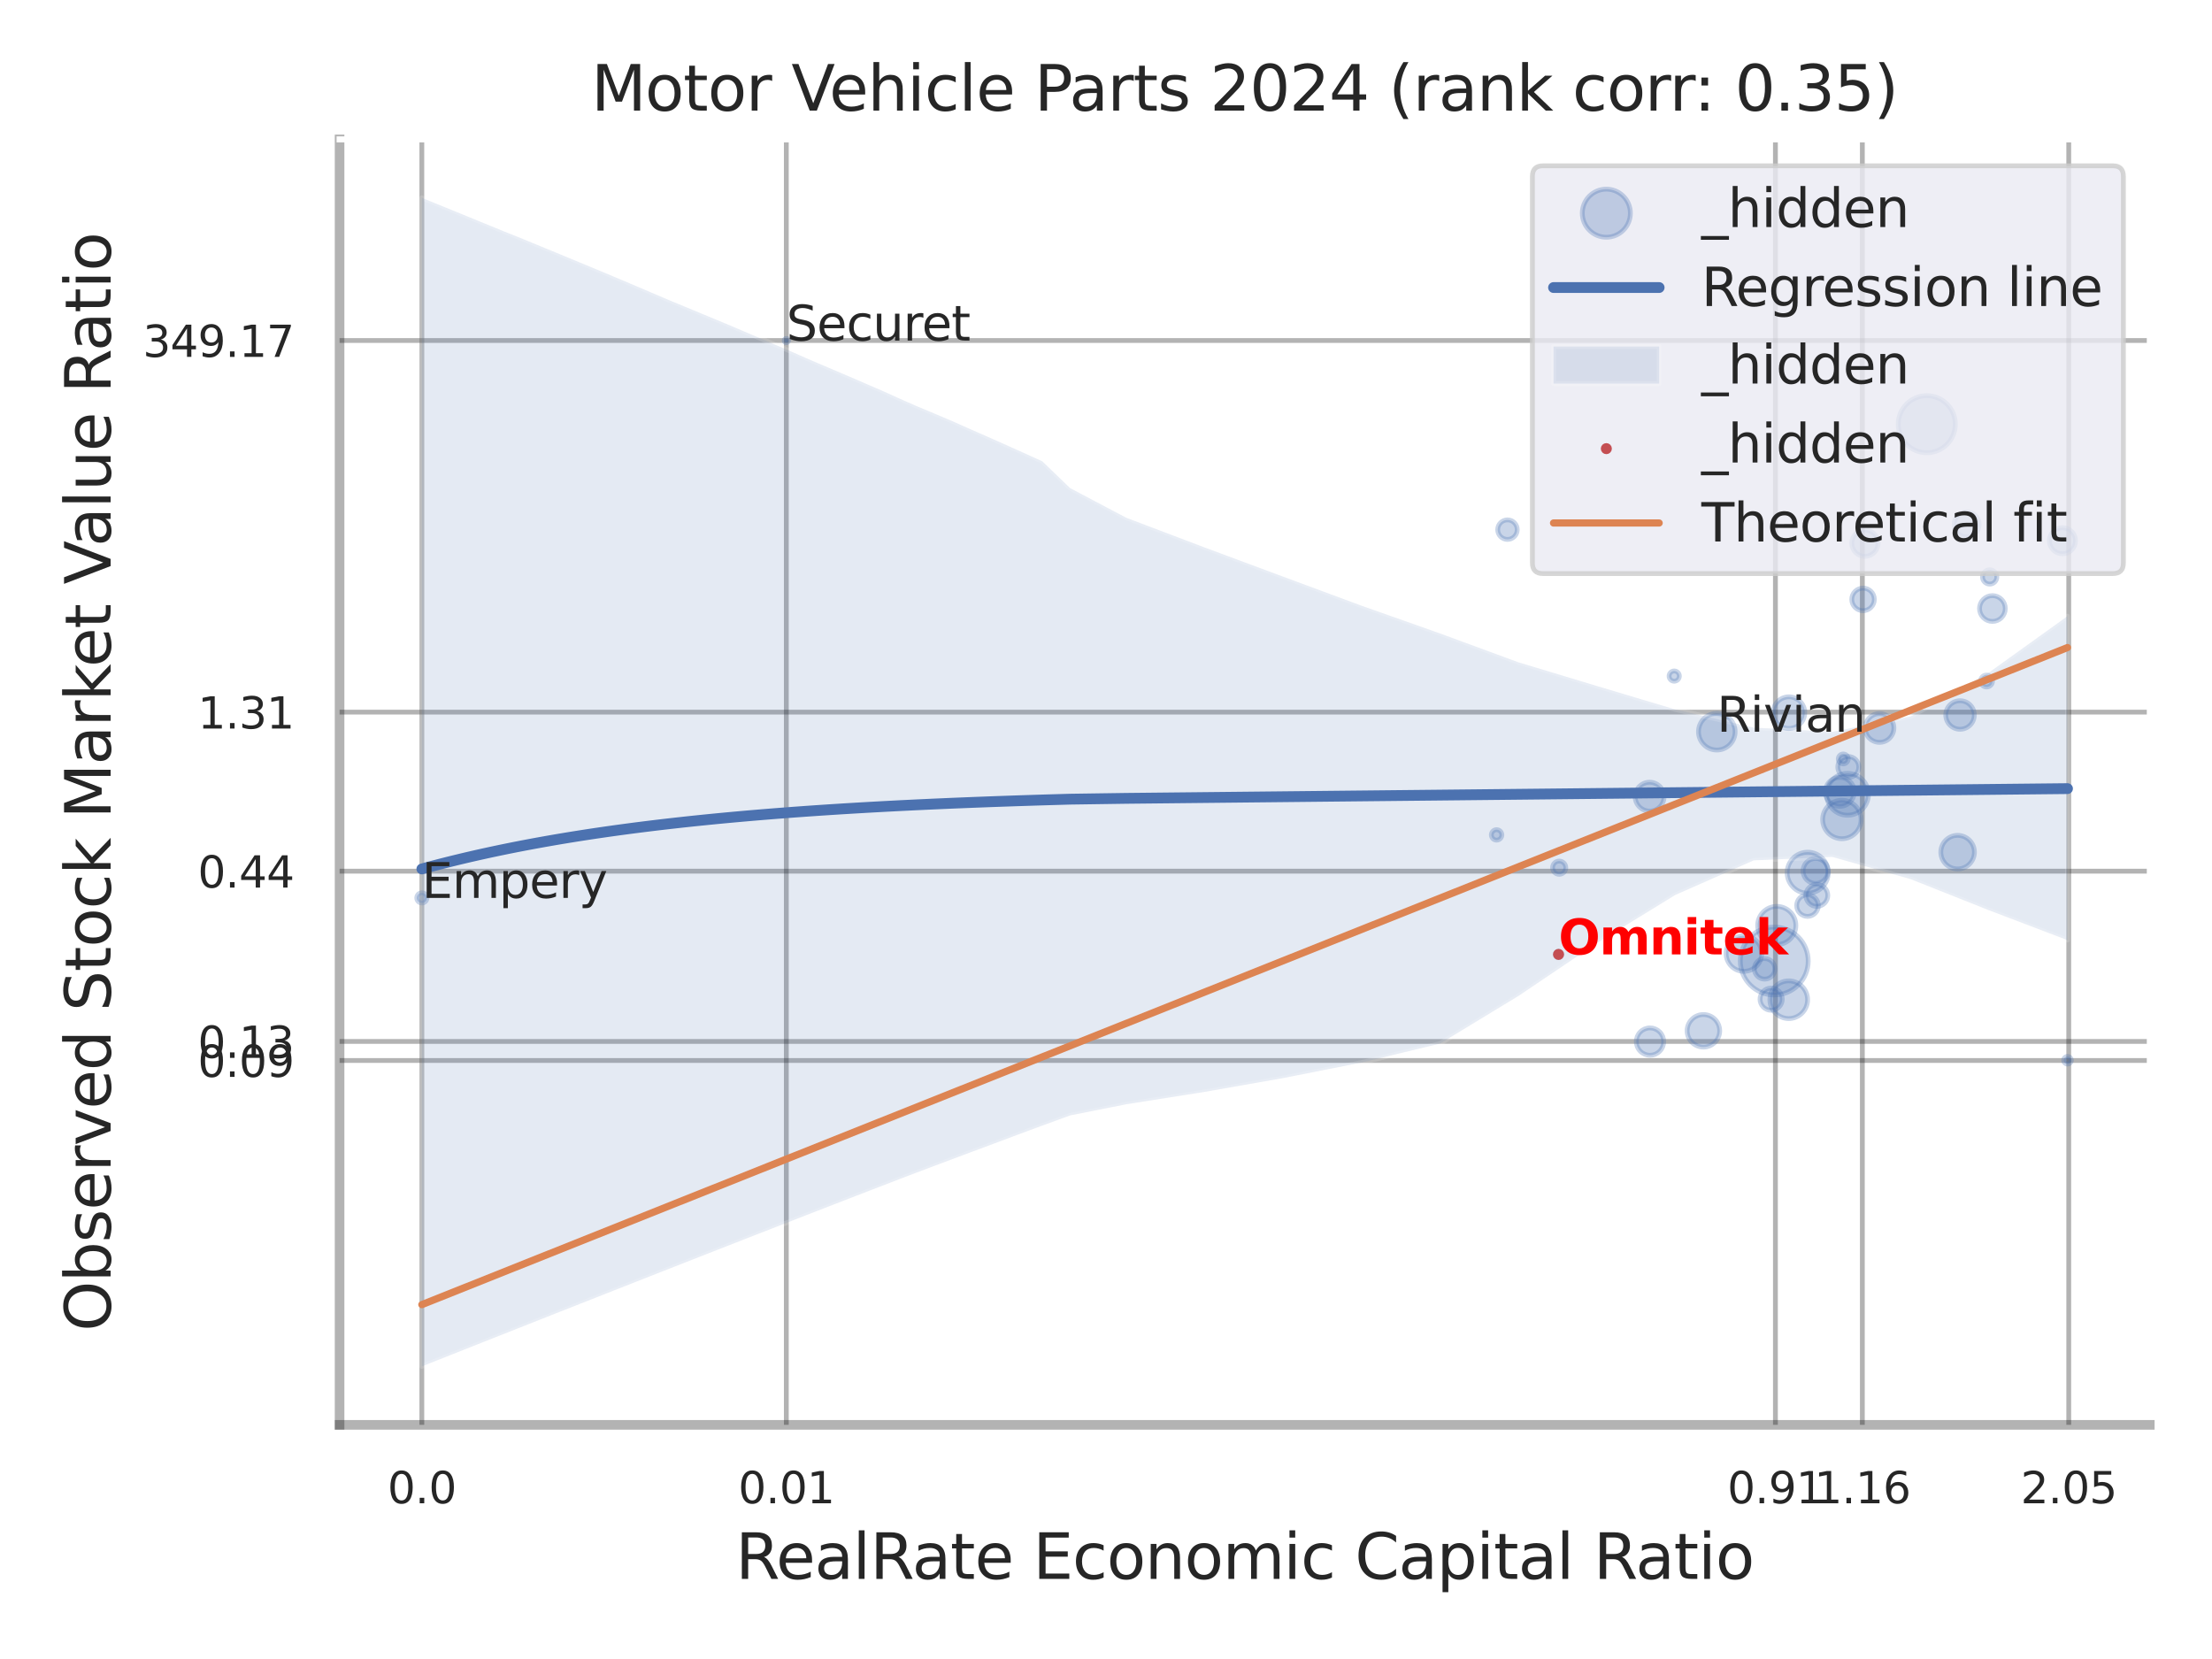 <?xml version="1.0" encoding="utf-8" standalone="no"?>
<!DOCTYPE svg PUBLIC "-//W3C//DTD SVG 1.1//EN"
  "http://www.w3.org/Graphics/SVG/1.1/DTD/svg11.dtd">
<svg xmlns:xlink="http://www.w3.org/1999/xlink" width="460.8pt" height="345.6pt" viewBox="0 0 460.8 345.6" xmlns="http://www.w3.org/2000/svg" version="1.1">
 <defs>
  <style type="text/css">*{stroke-linejoin: round; stroke-linecap: butt}</style>
 </defs>
 <g id="figure_1">
  <g id="patch_1">
   <path d="M 0 345.6 
L 460.8 345.6 
L 460.8 0 
L 0 0 
z
" style="fill: #ffffff"/>
  </g>
  <g id="axes_1">
   <g id="patch_2">
    <path d="M 70.74 296.82 
L 447.84 296.82 
L 447.84 29.04 
L 70.74 29.04 
z
" style="fill: #ffffff"/>
   </g>
   <g id="matplotlib.axis_1">
    <g id="xtick_1">
     <g id="line2d_1">
      <path d="M 87.875 296.82 
L 87.875 29.04 
" clip-path="url(#p6708c6ceec)" style="fill: none; stroke: #000000; stroke-opacity: 0.3; stroke-linecap: round"/>
     </g>
     <g id="text_1">
      <!-- 0.0 -->
      <g style="fill: #262626" transform="translate(80.719 313.159) scale(0.09 -0.09)">
       <defs>
        <path id="DejaVuSans-30" d="M 2034 4250 
Q 1547 4250 1301 3770 
Q 1056 3291 1056 2328 
Q 1056 1369 1301 889 
Q 1547 409 2034 409 
Q 2525 409 2770 889 
Q 3016 1369 3016 2328 
Q 3016 3291 2770 3770 
Q 2525 4250 2034 4250 
z
M 2034 4750 
Q 2819 4750 3233 4129 
Q 3647 3509 3647 2328 
Q 3647 1150 3233 529 
Q 2819 -91 2034 -91 
Q 1250 -91 836 529 
Q 422 1150 422 2328 
Q 422 3509 836 4129 
Q 1250 4750 2034 4750 
z
" transform="scale(0.016)"/>
        <path id="DejaVuSans-2e" d="M 684 794 
L 1344 794 
L 1344 0 
L 684 0 
L 684 794 
z
" transform="scale(0.016)"/>
       </defs>
       <use xlink:href="#DejaVuSans-30"/>
       <use xlink:href="#DejaVuSans-2e" transform="translate(63.623 0)"/>
       <use xlink:href="#DejaVuSans-30" transform="translate(95.41 0)"/>
      </g>
     </g>
    </g>
    <g id="xtick_2">
     <g id="line2d_2">
      <path d="M 163.806 296.82 
L 163.806 29.04 
" clip-path="url(#p6708c6ceec)" style="fill: none; stroke: #000000; stroke-opacity: 0.3; stroke-linecap: round"/>
     </g>
     <g id="text_2">
      <!-- 0.01 -->
      <g style="fill: #262626" transform="translate(153.786 313.159) scale(0.09 -0.09)">
       <defs>
        <path id="DejaVuSans-31" d="M 794 531 
L 1825 531 
L 1825 4091 
L 703 3866 
L 703 4441 
L 1819 4666 
L 2450 4666 
L 2450 531 
L 3481 531 
L 3481 0 
L 794 0 
L 794 531 
z
" transform="scale(0.016)"/>
       </defs>
       <use xlink:href="#DejaVuSans-30"/>
       <use xlink:href="#DejaVuSans-2e" transform="translate(63.623 0)"/>
       <use xlink:href="#DejaVuSans-30" transform="translate(95.41 0)"/>
       <use xlink:href="#DejaVuSans-31" transform="translate(159.033 0)"/>
      </g>
     </g>
    </g>
    <g id="xtick_3">
     <g id="line2d_3">
      <path d="M 369.854 296.82 
L 369.854 29.04 
" clip-path="url(#p6708c6ceec)" style="fill: none; stroke: #000000; stroke-opacity: 0.3; stroke-linecap: round"/>
     </g>
     <g id="text_3">
      <!-- 0.91 -->
      <g style="fill: #262626" transform="translate(359.835 313.159) scale(0.09 -0.09)">
       <defs>
        <path id="DejaVuSans-39" d="M 703 97 
L 703 672 
Q 941 559 1184 500 
Q 1428 441 1663 441 
Q 2288 441 2617 861 
Q 2947 1281 2994 2138 
Q 2813 1869 2534 1725 
Q 2256 1581 1919 1581 
Q 1219 1581 811 2004 
Q 403 2428 403 3163 
Q 403 3881 828 4315 
Q 1253 4750 1959 4750 
Q 2769 4750 3195 4129 
Q 3622 3509 3622 2328 
Q 3622 1225 3098 567 
Q 2575 -91 1691 -91 
Q 1453 -91 1209 -44 
Q 966 3 703 97 
z
M 1959 2075 
Q 2384 2075 2632 2365 
Q 2881 2656 2881 3163 
Q 2881 3666 2632 3958 
Q 2384 4250 1959 4250 
Q 1534 4250 1286 3958 
Q 1038 3666 1038 3163 
Q 1038 2656 1286 2365 
Q 1534 2075 1959 2075 
z
" transform="scale(0.016)"/>
       </defs>
       <use xlink:href="#DejaVuSans-30"/>
       <use xlink:href="#DejaVuSans-2e" transform="translate(63.623 0)"/>
       <use xlink:href="#DejaVuSans-39" transform="translate(95.41 0)"/>
       <use xlink:href="#DejaVuSans-31" transform="translate(159.033 0)"/>
      </g>
     </g>
    </g>
    <g id="xtick_4">
     <g id="line2d_4">
      <path d="M 387.959 296.82 
L 387.959 29.04 
" clip-path="url(#p6708c6ceec)" style="fill: none; stroke: #000000; stroke-opacity: 0.3; stroke-linecap: round"/>
     </g>
     <g id="text_4">
      <!-- 1.16 -->
      <g style="fill: #262626" transform="translate(377.939 313.159) scale(0.09 -0.09)">
       <defs>
        <path id="DejaVuSans-36" d="M 2113 2584 
Q 1688 2584 1439 2293 
Q 1191 2003 1191 1497 
Q 1191 994 1439 701 
Q 1688 409 2113 409 
Q 2538 409 2786 701 
Q 3034 994 3034 1497 
Q 3034 2003 2786 2293 
Q 2538 2584 2113 2584 
z
M 3366 4563 
L 3366 3988 
Q 3128 4100 2886 4159 
Q 2644 4219 2406 4219 
Q 1781 4219 1451 3797 
Q 1122 3375 1075 2522 
Q 1259 2794 1537 2939 
Q 1816 3084 2150 3084 
Q 2853 3084 3261 2657 
Q 3669 2231 3669 1497 
Q 3669 778 3244 343 
Q 2819 -91 2113 -91 
Q 1303 -91 875 529 
Q 447 1150 447 2328 
Q 447 3434 972 4092 
Q 1497 4750 2381 4750 
Q 2619 4750 2861 4703 
Q 3103 4656 3366 4563 
z
" transform="scale(0.016)"/>
       </defs>
       <use xlink:href="#DejaVuSans-31"/>
       <use xlink:href="#DejaVuSans-2e" transform="translate(63.623 0)"/>
       <use xlink:href="#DejaVuSans-31" transform="translate(95.41 0)"/>
       <use xlink:href="#DejaVuSans-36" transform="translate(159.033 0)"/>
      </g>
     </g>
    </g>
    <g id="xtick_5">
     <g id="line2d_5">
      <path d="M 430.957 296.82 
L 430.957 29.04 
" clip-path="url(#p6708c6ceec)" style="fill: none; stroke: #000000; stroke-opacity: 0.3; stroke-linecap: round"/>
     </g>
     <g id="text_5">
      <!-- 2.05 -->
      <g style="fill: #262626" transform="translate(420.938 313.159) scale(0.09 -0.09)">
       <defs>
        <path id="DejaVuSans-32" d="M 1228 531 
L 3431 531 
L 3431 0 
L 469 0 
L 469 531 
Q 828 903 1448 1529 
Q 2069 2156 2228 2338 
Q 2531 2678 2651 2914 
Q 2772 3150 2772 3378 
Q 2772 3750 2511 3984 
Q 2250 4219 1831 4219 
Q 1534 4219 1204 4116 
Q 875 4013 500 3803 
L 500 4441 
Q 881 4594 1212 4672 
Q 1544 4750 1819 4750 
Q 2544 4750 2975 4387 
Q 3406 4025 3406 3419 
Q 3406 3131 3298 2873 
Q 3191 2616 2906 2266 
Q 2828 2175 2409 1742 
Q 1991 1309 1228 531 
z
" transform="scale(0.016)"/>
        <path id="DejaVuSans-35" d="M 691 4666 
L 3169 4666 
L 3169 4134 
L 1269 4134 
L 1269 2991 
Q 1406 3038 1543 3061 
Q 1681 3084 1819 3084 
Q 2600 3084 3056 2656 
Q 3513 2228 3513 1497 
Q 3513 744 3044 326 
Q 2575 -91 1722 -91 
Q 1428 -91 1123 -41 
Q 819 9 494 109 
L 494 744 
Q 775 591 1075 516 
Q 1375 441 1709 441 
Q 2250 441 2565 725 
Q 2881 1009 2881 1497 
Q 2881 1984 2565 2268 
Q 2250 2553 1709 2553 
Q 1456 2553 1204 2497 
Q 953 2441 691 2322 
L 691 4666 
z
" transform="scale(0.016)"/>
       </defs>
       <use xlink:href="#DejaVuSans-32"/>
       <use xlink:href="#DejaVuSans-2e" transform="translate(63.623 0)"/>
       <use xlink:href="#DejaVuSans-30" transform="translate(95.41 0)"/>
       <use xlink:href="#DejaVuSans-35" transform="translate(159.033 0)"/>
      </g>
     </g>
    </g>
    <g id="xtick_6"/>
    <g id="xtick_7"/>
    <g id="xtick_8"/>
    <g id="text_6">
     <!-- RealRate Economic Capital Ratio -->
     <g style="fill: #262626" transform="translate(153.236 328.908) scale(0.13 -0.13)">
      <defs>
       <path id="DejaVuSans-52" d="M 2841 2188 
Q 3044 2119 3236 1894 
Q 3428 1669 3622 1275 
L 4263 0 
L 3584 0 
L 2988 1197 
Q 2756 1666 2539 1819 
Q 2322 1972 1947 1972 
L 1259 1972 
L 1259 0 
L 628 0 
L 628 4666 
L 2053 4666 
Q 2853 4666 3247 4331 
Q 3641 3997 3641 3322 
Q 3641 2881 3436 2590 
Q 3231 2300 2841 2188 
z
M 1259 4147 
L 1259 2491 
L 2053 2491 
Q 2509 2491 2742 2702 
Q 2975 2913 2975 3322 
Q 2975 3731 2742 3939 
Q 2509 4147 2053 4147 
L 1259 4147 
z
" transform="scale(0.016)"/>
       <path id="DejaVuSans-65" d="M 3597 1894 
L 3597 1613 
L 953 1613 
Q 991 1019 1311 708 
Q 1631 397 2203 397 
Q 2534 397 2845 478 
Q 3156 559 3463 722 
L 3463 178 
Q 3153 47 2828 -22 
Q 2503 -91 2169 -91 
Q 1331 -91 842 396 
Q 353 884 353 1716 
Q 353 2575 817 3079 
Q 1281 3584 2069 3584 
Q 2775 3584 3186 3129 
Q 3597 2675 3597 1894 
z
M 3022 2063 
Q 3016 2534 2758 2815 
Q 2500 3097 2075 3097 
Q 1594 3097 1305 2825 
Q 1016 2553 972 2059 
L 3022 2063 
z
" transform="scale(0.016)"/>
       <path id="DejaVuSans-61" d="M 2194 1759 
Q 1497 1759 1228 1600 
Q 959 1441 959 1056 
Q 959 750 1161 570 
Q 1363 391 1709 391 
Q 2188 391 2477 730 
Q 2766 1069 2766 1631 
L 2766 1759 
L 2194 1759 
z
M 3341 1997 
L 3341 0 
L 2766 0 
L 2766 531 
Q 2569 213 2275 61 
Q 1981 -91 1556 -91 
Q 1019 -91 701 211 
Q 384 513 384 1019 
Q 384 1609 779 1909 
Q 1175 2209 1959 2209 
L 2766 2209 
L 2766 2266 
Q 2766 2663 2505 2880 
Q 2244 3097 1772 3097 
Q 1472 3097 1187 3025 
Q 903 2953 641 2809 
L 641 3341 
Q 956 3463 1253 3523 
Q 1550 3584 1831 3584 
Q 2591 3584 2966 3190 
Q 3341 2797 3341 1997 
z
" transform="scale(0.016)"/>
       <path id="DejaVuSans-6c" d="M 603 4863 
L 1178 4863 
L 1178 0 
L 603 0 
L 603 4863 
z
" transform="scale(0.016)"/>
       <path id="DejaVuSans-74" d="M 1172 4494 
L 1172 3500 
L 2356 3500 
L 2356 3053 
L 1172 3053 
L 1172 1153 
Q 1172 725 1289 603 
Q 1406 481 1766 481 
L 2356 481 
L 2356 0 
L 1766 0 
Q 1100 0 847 248 
Q 594 497 594 1153 
L 594 3053 
L 172 3053 
L 172 3500 
L 594 3500 
L 594 4494 
L 1172 4494 
z
" transform="scale(0.016)"/>
       <path id="DejaVuSans-20" transform="scale(0.016)"/>
       <path id="DejaVuSans-45" d="M 628 4666 
L 3578 4666 
L 3578 4134 
L 1259 4134 
L 1259 2753 
L 3481 2753 
L 3481 2222 
L 1259 2222 
L 1259 531 
L 3634 531 
L 3634 0 
L 628 0 
L 628 4666 
z
" transform="scale(0.016)"/>
       <path id="DejaVuSans-63" d="M 3122 3366 
L 3122 2828 
Q 2878 2963 2633 3030 
Q 2388 3097 2138 3097 
Q 1578 3097 1268 2742 
Q 959 2388 959 1747 
Q 959 1106 1268 751 
Q 1578 397 2138 397 
Q 2388 397 2633 464 
Q 2878 531 3122 666 
L 3122 134 
Q 2881 22 2623 -34 
Q 2366 -91 2075 -91 
Q 1284 -91 818 406 
Q 353 903 353 1747 
Q 353 2603 823 3093 
Q 1294 3584 2113 3584 
Q 2378 3584 2631 3529 
Q 2884 3475 3122 3366 
z
" transform="scale(0.016)"/>
       <path id="DejaVuSans-6f" d="M 1959 3097 
Q 1497 3097 1228 2736 
Q 959 2375 959 1747 
Q 959 1119 1226 758 
Q 1494 397 1959 397 
Q 2419 397 2687 759 
Q 2956 1122 2956 1747 
Q 2956 2369 2687 2733 
Q 2419 3097 1959 3097 
z
M 1959 3584 
Q 2709 3584 3137 3096 
Q 3566 2609 3566 1747 
Q 3566 888 3137 398 
Q 2709 -91 1959 -91 
Q 1206 -91 779 398 
Q 353 888 353 1747 
Q 353 2609 779 3096 
Q 1206 3584 1959 3584 
z
" transform="scale(0.016)"/>
       <path id="DejaVuSans-6e" d="M 3513 2113 
L 3513 0 
L 2938 0 
L 2938 2094 
Q 2938 2591 2744 2837 
Q 2550 3084 2163 3084 
Q 1697 3084 1428 2787 
Q 1159 2491 1159 1978 
L 1159 0 
L 581 0 
L 581 3500 
L 1159 3500 
L 1159 2956 
Q 1366 3272 1645 3428 
Q 1925 3584 2291 3584 
Q 2894 3584 3203 3211 
Q 3513 2838 3513 2113 
z
" transform="scale(0.016)"/>
       <path id="DejaVuSans-6d" d="M 3328 2828 
Q 3544 3216 3844 3400 
Q 4144 3584 4550 3584 
Q 5097 3584 5394 3201 
Q 5691 2819 5691 2113 
L 5691 0 
L 5113 0 
L 5113 2094 
Q 5113 2597 4934 2840 
Q 4756 3084 4391 3084 
Q 3944 3084 3684 2787 
Q 3425 2491 3425 1978 
L 3425 0 
L 2847 0 
L 2847 2094 
Q 2847 2600 2669 2842 
Q 2491 3084 2119 3084 
Q 1678 3084 1418 2786 
Q 1159 2488 1159 1978 
L 1159 0 
L 581 0 
L 581 3500 
L 1159 3500 
L 1159 2956 
Q 1356 3278 1631 3431 
Q 1906 3584 2284 3584 
Q 2666 3584 2933 3390 
Q 3200 3197 3328 2828 
z
" transform="scale(0.016)"/>
       <path id="DejaVuSans-69" d="M 603 3500 
L 1178 3500 
L 1178 0 
L 603 0 
L 603 3500 
z
M 603 4863 
L 1178 4863 
L 1178 4134 
L 603 4134 
L 603 4863 
z
" transform="scale(0.016)"/>
       <path id="DejaVuSans-43" d="M 4122 4306 
L 4122 3641 
Q 3803 3938 3442 4084 
Q 3081 4231 2675 4231 
Q 1875 4231 1450 3742 
Q 1025 3253 1025 2328 
Q 1025 1406 1450 917 
Q 1875 428 2675 428 
Q 3081 428 3442 575 
Q 3803 722 4122 1019 
L 4122 359 
Q 3791 134 3420 21 
Q 3050 -91 2638 -91 
Q 1578 -91 968 557 
Q 359 1206 359 2328 
Q 359 3453 968 4101 
Q 1578 4750 2638 4750 
Q 3056 4750 3426 4639 
Q 3797 4528 4122 4306 
z
" transform="scale(0.016)"/>
       <path id="DejaVuSans-70" d="M 1159 525 
L 1159 -1331 
L 581 -1331 
L 581 3500 
L 1159 3500 
L 1159 2969 
Q 1341 3281 1617 3432 
Q 1894 3584 2278 3584 
Q 2916 3584 3314 3078 
Q 3713 2572 3713 1747 
Q 3713 922 3314 415 
Q 2916 -91 2278 -91 
Q 1894 -91 1617 61 
Q 1341 213 1159 525 
z
M 3116 1747 
Q 3116 2381 2855 2742 
Q 2594 3103 2138 3103 
Q 1681 3103 1420 2742 
Q 1159 2381 1159 1747 
Q 1159 1113 1420 752 
Q 1681 391 2138 391 
Q 2594 391 2855 752 
Q 3116 1113 3116 1747 
z
" transform="scale(0.016)"/>
      </defs>
      <use xlink:href="#DejaVuSans-52"/>
      <use xlink:href="#DejaVuSans-65" transform="translate(64.982 0)"/>
      <use xlink:href="#DejaVuSans-61" transform="translate(126.506 0)"/>
      <use xlink:href="#DejaVuSans-6c" transform="translate(187.785 0)"/>
      <use xlink:href="#DejaVuSans-52" transform="translate(215.568 0)"/>
      <use xlink:href="#DejaVuSans-61" transform="translate(282.801 0)"/>
      <use xlink:href="#DejaVuSans-74" transform="translate(344.08 0)"/>
      <use xlink:href="#DejaVuSans-65" transform="translate(383.289 0)"/>
      <use xlink:href="#DejaVuSans-20" transform="translate(444.812 0)"/>
      <use xlink:href="#DejaVuSans-45" transform="translate(476.6 0)"/>
      <use xlink:href="#DejaVuSans-63" transform="translate(539.783 0)"/>
      <use xlink:href="#DejaVuSans-6f" transform="translate(594.764 0)"/>
      <use xlink:href="#DejaVuSans-6e" transform="translate(655.945 0)"/>
      <use xlink:href="#DejaVuSans-6f" transform="translate(719.324 0)"/>
      <use xlink:href="#DejaVuSans-6d" transform="translate(780.506 0)"/>
      <use xlink:href="#DejaVuSans-69" transform="translate(877.918 0)"/>
      <use xlink:href="#DejaVuSans-63" transform="translate(905.701 0)"/>
      <use xlink:href="#DejaVuSans-20" transform="translate(960.682 0)"/>
      <use xlink:href="#DejaVuSans-43" transform="translate(992.469 0)"/>
      <use xlink:href="#DejaVuSans-61" transform="translate(1062.293 0)"/>
      <use xlink:href="#DejaVuSans-70" transform="translate(1123.572 0)"/>
      <use xlink:href="#DejaVuSans-69" transform="translate(1187.049 0)"/>
      <use xlink:href="#DejaVuSans-74" transform="translate(1214.832 0)"/>
      <use xlink:href="#DejaVuSans-61" transform="translate(1254.041 0)"/>
      <use xlink:href="#DejaVuSans-6c" transform="translate(1315.32 0)"/>
      <use xlink:href="#DejaVuSans-20" transform="translate(1343.104 0)"/>
      <use xlink:href="#DejaVuSans-52" transform="translate(1374.891 0)"/>
      <use xlink:href="#DejaVuSans-61" transform="translate(1442.123 0)"/>
      <use xlink:href="#DejaVuSans-74" transform="translate(1503.402 0)"/>
      <use xlink:href="#DejaVuSans-69" transform="translate(1542.611 0)"/>
      <use xlink:href="#DejaVuSans-6f" transform="translate(1570.395 0)"/>
     </g>
    </g>
   </g>
   <g id="matplotlib.axis_2">
    <g id="ytick_1">
     <g id="line2d_6">
      <path d="M 70.74 220.916 
L 447.84 220.916 
" clip-path="url(#p6708c6ceec)" style="fill: none; stroke: #000000; stroke-opacity: 0.3; stroke-linecap: round"/>
     </g>
     <g id="text_7">
      <!-- 0.09 -->
      <g style="fill: #262626" transform="translate(41.201 224.335) scale(0.09 -0.09)">
       <use xlink:href="#DejaVuSans-30"/>
       <use xlink:href="#DejaVuSans-2e" transform="translate(63.623 0)"/>
       <use xlink:href="#DejaVuSans-30" transform="translate(95.41 0)"/>
       <use xlink:href="#DejaVuSans-39" transform="translate(159.033 0)"/>
      </g>
     </g>
    </g>
    <g id="ytick_2">
     <g id="line2d_7">
      <path d="M 70.74 216.955 
L 447.84 216.955 
" clip-path="url(#p6708c6ceec)" style="fill: none; stroke: #000000; stroke-opacity: 0.3; stroke-linecap: round"/>
     </g>
     <g id="text_8">
      <!-- 0.13 -->
      <g style="fill: #262626" transform="translate(41.201 220.375) scale(0.09 -0.09)">
       <defs>
        <path id="DejaVuSans-33" d="M 2597 2516 
Q 3050 2419 3304 2112 
Q 3559 1806 3559 1356 
Q 3559 666 3084 287 
Q 2609 -91 1734 -91 
Q 1441 -91 1130 -33 
Q 819 25 488 141 
L 488 750 
Q 750 597 1062 519 
Q 1375 441 1716 441 
Q 2309 441 2620 675 
Q 2931 909 2931 1356 
Q 2931 1769 2642 2001 
Q 2353 2234 1838 2234 
L 1294 2234 
L 1294 2753 
L 1863 2753 
Q 2328 2753 2575 2939 
Q 2822 3125 2822 3475 
Q 2822 3834 2567 4026 
Q 2313 4219 1838 4219 
Q 1578 4219 1281 4162 
Q 984 4106 628 3988 
L 628 4550 
Q 988 4650 1302 4700 
Q 1616 4750 1894 4750 
Q 2613 4750 3031 4423 
Q 3450 4097 3450 3541 
Q 3450 3153 3228 2886 
Q 3006 2619 2597 2516 
z
" transform="scale(0.016)"/>
       </defs>
       <use xlink:href="#DejaVuSans-30"/>
       <use xlink:href="#DejaVuSans-2e" transform="translate(63.623 0)"/>
       <use xlink:href="#DejaVuSans-31" transform="translate(95.41 0)"/>
       <use xlink:href="#DejaVuSans-33" transform="translate(159.033 0)"/>
      </g>
     </g>
    </g>
    <g id="ytick_3">
     <g id="line2d_8">
      <path d="M 70.74 181.481 
L 447.84 181.481 
" clip-path="url(#p6708c6ceec)" style="fill: none; stroke: #000000; stroke-opacity: 0.3; stroke-linecap: round"/>
     </g>
     <g id="text_9">
      <!-- 0.44 -->
      <g style="fill: #262626" transform="translate(41.201 184.9) scale(0.09 -0.09)">
       <defs>
        <path id="DejaVuSans-34" d="M 2419 4116 
L 825 1625 
L 2419 1625 
L 2419 4116 
z
M 2253 4666 
L 3047 4666 
L 3047 1625 
L 3713 1625 
L 3713 1100 
L 3047 1100 
L 3047 0 
L 2419 0 
L 2419 1100 
L 313 1100 
L 313 1709 
L 2253 4666 
z
" transform="scale(0.016)"/>
       </defs>
       <use xlink:href="#DejaVuSans-30"/>
       <use xlink:href="#DejaVuSans-2e" transform="translate(63.623 0)"/>
       <use xlink:href="#DejaVuSans-34" transform="translate(95.41 0)"/>
       <use xlink:href="#DejaVuSans-34" transform="translate(159.033 0)"/>
      </g>
     </g>
    </g>
    <g id="ytick_4">
     <g id="line2d_9">
      <path d="M 70.74 148.348 
L 447.84 148.348 
" clip-path="url(#p6708c6ceec)" style="fill: none; stroke: #000000; stroke-opacity: 0.3; stroke-linecap: round"/>
     </g>
     <g id="text_10">
      <!-- 1.31 -->
      <g style="fill: #262626" transform="translate(41.201 151.768) scale(0.09 -0.09)">
       <use xlink:href="#DejaVuSans-31"/>
       <use xlink:href="#DejaVuSans-2e" transform="translate(63.623 0)"/>
       <use xlink:href="#DejaVuSans-33" transform="translate(95.41 0)"/>
       <use xlink:href="#DejaVuSans-31" transform="translate(159.033 0)"/>
      </g>
     </g>
    </g>
    <g id="ytick_5">
     <g id="line2d_10">
      <path d="M 70.74 70.929 
L 447.84 70.929 
" clip-path="url(#p6708c6ceec)" style="fill: none; stroke: #000000; stroke-opacity: 0.3; stroke-linecap: round"/>
     </g>
     <g id="text_11">
      <!-- 349.17 -->
      <g style="fill: #262626" transform="translate(29.748 74.348) scale(0.09 -0.09)">
       <defs>
        <path id="DejaVuSans-37" d="M 525 4666 
L 3525 4666 
L 3525 4397 
L 1831 0 
L 1172 0 
L 2766 4134 
L 525 4134 
L 525 4666 
z
" transform="scale(0.016)"/>
       </defs>
       <use xlink:href="#DejaVuSans-33"/>
       <use xlink:href="#DejaVuSans-34" transform="translate(63.623 0)"/>
       <use xlink:href="#DejaVuSans-39" transform="translate(127.246 0)"/>
       <use xlink:href="#DejaVuSans-2e" transform="translate(190.869 0)"/>
       <use xlink:href="#DejaVuSans-31" transform="translate(222.656 0)"/>
       <use xlink:href="#DejaVuSans-37" transform="translate(286.279 0)"/>
      </g>
     </g>
    </g>
    <g id="ytick_6"/>
    <g id="ytick_7"/>
    <g id="ytick_8"/>
    <g id="ytick_9"/>
    <g id="ytick_10"/>
    <g id="text_12">
     <!-- Observed Stock Market Value Ratio -->
     <g style="fill: #262626" transform="translate(23.045 277.332) rotate(-90) scale(0.13 -0.13)">
      <defs>
       <path id="DejaVuSans-4f" d="M 2522 4238 
Q 1834 4238 1429 3725 
Q 1025 3213 1025 2328 
Q 1025 1447 1429 934 
Q 1834 422 2522 422 
Q 3209 422 3611 934 
Q 4013 1447 4013 2328 
Q 4013 3213 3611 3725 
Q 3209 4238 2522 4238 
z
M 2522 4750 
Q 3503 4750 4090 4092 
Q 4678 3434 4678 2328 
Q 4678 1225 4090 567 
Q 3503 -91 2522 -91 
Q 1538 -91 948 565 
Q 359 1222 359 2328 
Q 359 3434 948 4092 
Q 1538 4750 2522 4750 
z
" transform="scale(0.016)"/>
       <path id="DejaVuSans-62" d="M 3116 1747 
Q 3116 2381 2855 2742 
Q 2594 3103 2138 3103 
Q 1681 3103 1420 2742 
Q 1159 2381 1159 1747 
Q 1159 1113 1420 752 
Q 1681 391 2138 391 
Q 2594 391 2855 752 
Q 3116 1113 3116 1747 
z
M 1159 2969 
Q 1341 3281 1617 3432 
Q 1894 3584 2278 3584 
Q 2916 3584 3314 3078 
Q 3713 2572 3713 1747 
Q 3713 922 3314 415 
Q 2916 -91 2278 -91 
Q 1894 -91 1617 61 
Q 1341 213 1159 525 
L 1159 0 
L 581 0 
L 581 4863 
L 1159 4863 
L 1159 2969 
z
" transform="scale(0.016)"/>
       <path id="DejaVuSans-73" d="M 2834 3397 
L 2834 2853 
Q 2591 2978 2328 3040 
Q 2066 3103 1784 3103 
Q 1356 3103 1142 2972 
Q 928 2841 928 2578 
Q 928 2378 1081 2264 
Q 1234 2150 1697 2047 
L 1894 2003 
Q 2506 1872 2764 1633 
Q 3022 1394 3022 966 
Q 3022 478 2636 193 
Q 2250 -91 1575 -91 
Q 1294 -91 989 -36 
Q 684 19 347 128 
L 347 722 
Q 666 556 975 473 
Q 1284 391 1588 391 
Q 1994 391 2212 530 
Q 2431 669 2431 922 
Q 2431 1156 2273 1281 
Q 2116 1406 1581 1522 
L 1381 1569 
Q 847 1681 609 1914 
Q 372 2147 372 2553 
Q 372 3047 722 3315 
Q 1072 3584 1716 3584 
Q 2034 3584 2315 3537 
Q 2597 3491 2834 3397 
z
" transform="scale(0.016)"/>
       <path id="DejaVuSans-72" d="M 2631 2963 
Q 2534 3019 2420 3045 
Q 2306 3072 2169 3072 
Q 1681 3072 1420 2755 
Q 1159 2438 1159 1844 
L 1159 0 
L 581 0 
L 581 3500 
L 1159 3500 
L 1159 2956 
Q 1341 3275 1631 3429 
Q 1922 3584 2338 3584 
Q 2397 3584 2469 3576 
Q 2541 3569 2628 3553 
L 2631 2963 
z
" transform="scale(0.016)"/>
       <path id="DejaVuSans-76" d="M 191 3500 
L 800 3500 
L 1894 563 
L 2988 3500 
L 3597 3500 
L 2284 0 
L 1503 0 
L 191 3500 
z
" transform="scale(0.016)"/>
       <path id="DejaVuSans-64" d="M 2906 2969 
L 2906 4863 
L 3481 4863 
L 3481 0 
L 2906 0 
L 2906 525 
Q 2725 213 2448 61 
Q 2172 -91 1784 -91 
Q 1150 -91 751 415 
Q 353 922 353 1747 
Q 353 2572 751 3078 
Q 1150 3584 1784 3584 
Q 2172 3584 2448 3432 
Q 2725 3281 2906 2969 
z
M 947 1747 
Q 947 1113 1208 752 
Q 1469 391 1925 391 
Q 2381 391 2643 752 
Q 2906 1113 2906 1747 
Q 2906 2381 2643 2742 
Q 2381 3103 1925 3103 
Q 1469 3103 1208 2742 
Q 947 2381 947 1747 
z
" transform="scale(0.016)"/>
       <path id="DejaVuSans-53" d="M 3425 4513 
L 3425 3897 
Q 3066 4069 2747 4153 
Q 2428 4238 2131 4238 
Q 1616 4238 1336 4038 
Q 1056 3838 1056 3469 
Q 1056 3159 1242 3001 
Q 1428 2844 1947 2747 
L 2328 2669 
Q 3034 2534 3370 2195 
Q 3706 1856 3706 1288 
Q 3706 609 3251 259 
Q 2797 -91 1919 -91 
Q 1588 -91 1214 -16 
Q 841 59 441 206 
L 441 856 
Q 825 641 1194 531 
Q 1563 422 1919 422 
Q 2459 422 2753 634 
Q 3047 847 3047 1241 
Q 3047 1584 2836 1778 
Q 2625 1972 2144 2069 
L 1759 2144 
Q 1053 2284 737 2584 
Q 422 2884 422 3419 
Q 422 4038 858 4394 
Q 1294 4750 2059 4750 
Q 2388 4750 2728 4690 
Q 3069 4631 3425 4513 
z
" transform="scale(0.016)"/>
       <path id="DejaVuSans-6b" d="M 581 4863 
L 1159 4863 
L 1159 1991 
L 2875 3500 
L 3609 3500 
L 1753 1863 
L 3688 0 
L 2938 0 
L 1159 1709 
L 1159 0 
L 581 0 
L 581 4863 
z
" transform="scale(0.016)"/>
       <path id="DejaVuSans-4d" d="M 628 4666 
L 1569 4666 
L 2759 1491 
L 3956 4666 
L 4897 4666 
L 4897 0 
L 4281 0 
L 4281 4097 
L 3078 897 
L 2444 897 
L 1241 4097 
L 1241 0 
L 628 0 
L 628 4666 
z
" transform="scale(0.016)"/>
       <path id="DejaVuSans-56" d="M 1831 0 
L 50 4666 
L 709 4666 
L 2188 738 
L 3669 4666 
L 4325 4666 
L 2547 0 
L 1831 0 
z
" transform="scale(0.016)"/>
       <path id="DejaVuSans-75" d="M 544 1381 
L 544 3500 
L 1119 3500 
L 1119 1403 
Q 1119 906 1312 657 
Q 1506 409 1894 409 
Q 2359 409 2629 706 
Q 2900 1003 2900 1516 
L 2900 3500 
L 3475 3500 
L 3475 0 
L 2900 0 
L 2900 538 
Q 2691 219 2414 64 
Q 2138 -91 1772 -91 
Q 1169 -91 856 284 
Q 544 659 544 1381 
z
M 1991 3584 
L 1991 3584 
z
" transform="scale(0.016)"/>
      </defs>
      <use xlink:href="#DejaVuSans-4f"/>
      <use xlink:href="#DejaVuSans-62" transform="translate(78.711 0)"/>
      <use xlink:href="#DejaVuSans-73" transform="translate(142.188 0)"/>
      <use xlink:href="#DejaVuSans-65" transform="translate(194.287 0)"/>
      <use xlink:href="#DejaVuSans-72" transform="translate(255.811 0)"/>
      <use xlink:href="#DejaVuSans-76" transform="translate(296.924 0)"/>
      <use xlink:href="#DejaVuSans-65" transform="translate(356.104 0)"/>
      <use xlink:href="#DejaVuSans-64" transform="translate(417.627 0)"/>
      <use xlink:href="#DejaVuSans-20" transform="translate(481.104 0)"/>
      <use xlink:href="#DejaVuSans-53" transform="translate(512.891 0)"/>
      <use xlink:href="#DejaVuSans-74" transform="translate(576.367 0)"/>
      <use xlink:href="#DejaVuSans-6f" transform="translate(615.576 0)"/>
      <use xlink:href="#DejaVuSans-63" transform="translate(676.758 0)"/>
      <use xlink:href="#DejaVuSans-6b" transform="translate(731.738 0)"/>
      <use xlink:href="#DejaVuSans-20" transform="translate(789.648 0)"/>
      <use xlink:href="#DejaVuSans-4d" transform="translate(821.436 0)"/>
      <use xlink:href="#DejaVuSans-61" transform="translate(907.715 0)"/>
      <use xlink:href="#DejaVuSans-72" transform="translate(968.994 0)"/>
      <use xlink:href="#DejaVuSans-6b" transform="translate(1010.107 0)"/>
      <use xlink:href="#DejaVuSans-65" transform="translate(1064.393 0)"/>
      <use xlink:href="#DejaVuSans-74" transform="translate(1125.916 0)"/>
      <use xlink:href="#DejaVuSans-20" transform="translate(1165.125 0)"/>
      <use xlink:href="#DejaVuSans-56" transform="translate(1196.912 0)"/>
      <use xlink:href="#DejaVuSans-61" transform="translate(1257.57 0)"/>
      <use xlink:href="#DejaVuSans-6c" transform="translate(1318.85 0)"/>
      <use xlink:href="#DejaVuSans-75" transform="translate(1346.633 0)"/>
      <use xlink:href="#DejaVuSans-65" transform="translate(1410.012 0)"/>
      <use xlink:href="#DejaVuSans-20" transform="translate(1471.535 0)"/>
      <use xlink:href="#DejaVuSans-52" transform="translate(1503.322 0)"/>
      <use xlink:href="#DejaVuSans-61" transform="translate(1570.555 0)"/>
      <use xlink:href="#DejaVuSans-74" transform="translate(1631.834 0)"/>
      <use xlink:href="#DejaVuSans-69" transform="translate(1671.043 0)"/>
      <use xlink:href="#DejaVuSans-6f" transform="translate(1698.826 0)"/>
     </g>
    </g>
   </g>
   <g id="PathCollection_1">
    <path d="M 363.286 202.349 
C 364.27 202.349 365.213 201.958 365.908 201.263 
C 366.603 200.568 366.994 199.624 366.994 198.641 
C 366.994 197.658 366.603 196.715 365.908 196.02 
C 365.213 195.324 364.27 194.934 363.286 194.934 
C 362.303 194.934 361.36 195.324 360.665 196.02 
C 359.97 196.715 359.579 197.658 359.579 198.641 
C 359.579 199.624 359.97 200.568 360.665 201.263 
C 361.36 201.958 362.303 202.349 363.286 202.349 
z
" clip-path="url(#p6708c6ceec)" style="fill: #4c72b0; fill-opacity: 0.3; stroke: #4c72b0; stroke-opacity: 0.3"/>
    <path d="M 388.499 115.897 
C 389.227 115.897 389.925 115.608 390.44 115.093 
C 390.955 114.578 391.244 113.88 391.244 113.152 
C 391.244 112.424 390.955 111.726 390.44 111.211 
C 389.925 110.696 389.227 110.407 388.499 110.407 
C 387.771 110.407 387.073 110.696 386.558 111.211 
C 386.043 111.726 385.754 112.424 385.754 113.152 
C 385.754 113.88 386.043 114.578 386.558 115.093 
C 387.073 115.608 387.771 115.897 388.499 115.897 
z
" clip-path="url(#p6708c6ceec)" style="fill: #4c72b0; fill-opacity: 0.3; stroke: #4c72b0; stroke-opacity: 0.3"/>
    <path d="M 383.266 167.975 
C 384.066 167.975 384.834 167.657 385.4 167.091 
C 385.965 166.525 386.283 165.758 386.283 164.958 
C 386.283 164.157 385.965 163.39 385.4 162.824 
C 384.834 162.258 384.066 161.94 383.266 161.94 
C 382.466 161.94 381.698 162.258 381.133 162.824 
C 380.567 163.39 380.249 164.157 380.249 164.958 
C 380.249 165.758 380.567 166.525 381.133 167.091 
C 381.698 167.657 382.466 167.975 383.266 167.975 
z
" clip-path="url(#p6708c6ceec)" style="fill: #4c72b0; fill-opacity: 0.3; stroke: #4c72b0; stroke-opacity: 0.3"/>
    <path d="M 378.222 184.039 
C 378.914 184.039 379.578 183.764 380.068 183.274 
C 380.557 182.785 380.832 182.121 380.832 181.429 
C 380.832 180.736 380.557 180.072 380.068 179.583 
C 379.578 179.093 378.914 178.818 378.222 178.818 
C 377.529 178.818 376.865 179.093 376.376 179.583 
C 375.886 180.072 375.611 180.736 375.611 181.429 
C 375.611 182.121 375.886 182.785 376.376 183.274 
C 376.865 183.764 377.529 184.039 378.222 184.039 
z
" clip-path="url(#p6708c6ceec)" style="fill: #4c72b0; fill-opacity: 0.3; stroke: #4c72b0; stroke-opacity: 0.3"/>
    <path d="M 409.693 111.845 
C 410.384 111.845 411.046 111.571 411.535 111.082 
C 412.023 110.594 412.298 109.931 412.298 109.24 
C 412.298 108.549 412.023 107.887 411.535 107.398 
C 411.046 106.91 410.384 106.635 409.693 106.635 
C 409.002 106.635 408.339 106.91 407.85 107.398 
C 407.362 107.887 407.087 108.549 407.087 109.24 
C 407.087 109.931 407.362 110.594 407.85 111.082 
C 408.339 111.571 409.002 111.845 409.693 111.845 
z
" clip-path="url(#p6708c6ceec)" style="fill: #4c72b0; fill-opacity: 0.3; stroke: #4c72b0; stroke-opacity: 0.3"/>
    <path d="M 429.641 115.367 
C 430.363 115.367 431.056 115.08 431.566 114.57 
C 432.077 114.059 432.364 113.367 432.364 112.645 
C 432.364 111.923 432.077 111.23 431.566 110.72 
C 431.056 110.209 430.363 109.923 429.641 109.923 
C 428.92 109.923 428.227 110.209 427.717 110.72 
C 427.206 111.23 426.919 111.923 426.919 112.645 
C 426.919 113.367 427.206 114.059 427.717 114.57 
C 428.227 115.08 428.92 115.367 429.641 115.367 
z
" clip-path="url(#p6708c6ceec)" style="fill: #4c72b0; fill-opacity: 0.3; stroke: #4c72b0; stroke-opacity: 0.3"/>
    <path d="M 385.035 161.978 
C 385.616 161.978 386.173 161.747 386.584 161.336 
C 386.995 160.925 387.226 160.368 387.226 159.787 
C 387.226 159.206 386.995 158.648 386.584 158.237 
C 386.173 157.827 385.616 157.596 385.035 157.596 
C 384.454 157.596 383.897 157.827 383.486 158.237 
C 383.075 158.648 382.844 159.206 382.844 159.787 
C 382.844 160.368 383.075 160.925 383.486 161.336 
C 383.897 161.747 384.454 161.978 385.035 161.978 
z
" clip-path="url(#p6708c6ceec)" style="fill: #4c72b0; fill-opacity: 0.3; stroke: #4c72b0; stroke-opacity: 0.3"/>
    <path d="M 391.538 154.647 
C 392.332 154.647 393.093 154.332 393.655 153.77 
C 394.217 153.209 394.532 152.447 394.532 151.653 
C 394.532 150.859 394.217 150.097 393.655 149.535 
C 393.093 148.974 392.332 148.658 391.538 148.658 
C 390.743 148.658 389.982 148.974 389.42 149.535 
C 388.859 150.097 388.543 150.859 388.543 151.653 
C 388.543 152.447 388.859 153.209 389.42 153.77 
C 389.982 154.332 390.743 154.647 391.538 154.647 
z
" clip-path="url(#p6708c6ceec)" style="fill: #4c72b0; fill-opacity: 0.3; stroke: #4c72b0; stroke-opacity: 0.3"/>
    <path d="M 407.807 181.017 
C 408.736 181.017 409.626 180.648 410.283 179.992 
C 410.939 179.335 411.308 178.445 411.308 177.517 
C 411.308 176.588 410.939 175.698 410.283 175.041 
C 409.626 174.385 408.736 174.016 407.807 174.016 
C 406.879 174.016 405.989 174.385 405.332 175.041 
C 404.676 175.698 404.307 176.588 404.307 177.517 
C 404.307 178.445 404.676 179.335 405.332 179.992 
C 405.989 180.648 406.879 181.017 407.807 181.017 
z
" clip-path="url(#p6708c6ceec)" style="fill: #4c72b0; fill-opacity: 0.3; stroke: #4c72b0; stroke-opacity: 0.3"/>
    <path d="M 370.133 196.772 
C 371.188 196.772 372.2 196.353 372.945 195.607 
C 373.691 194.861 374.111 193.849 374.111 192.794 
C 374.111 191.739 373.691 190.728 372.945 189.982 
C 372.2 189.236 371.188 188.817 370.133 188.817 
C 369.078 188.817 368.066 189.236 367.32 189.982 
C 366.574 190.728 366.155 191.739 366.155 192.794 
C 366.155 193.849 366.574 194.861 367.32 195.607 
C 368.066 196.353 369.078 196.772 370.133 196.772 
z
" clip-path="url(#p6708c6ceec)" style="fill: #4c72b0; fill-opacity: 0.3; stroke: #4c72b0; stroke-opacity: 0.3"/>
    <path d="M 376.579 186.078 
C 377.713 186.078 378.802 185.627 379.604 184.825 
C 380.407 184.022 380.857 182.934 380.857 181.799 
C 380.857 180.665 380.407 179.576 379.604 178.774 
C 378.802 177.971 377.713 177.521 376.579 177.521 
C 375.444 177.521 374.356 177.971 373.553 178.774 
C 372.751 179.576 372.3 180.665 372.3 181.799 
C 372.3 182.934 372.751 184.022 373.553 184.825 
C 374.356 185.627 375.444 186.078 376.579 186.078 
z
" clip-path="url(#p6708c6ceec)" style="fill: #4c72b0; fill-opacity: 0.3; stroke: #4c72b0; stroke-opacity: 0.3"/>
    <path d="M 415.055 129.454 
C 415.768 129.454 416.451 129.171 416.955 128.667 
C 417.458 128.163 417.741 127.48 417.741 126.767 
C 417.741 126.055 417.458 125.372 416.955 124.868 
C 416.451 124.364 415.768 124.081 415.055 124.081 
C 414.343 124.081 413.66 124.364 413.156 124.868 
C 412.652 125.372 412.369 126.055 412.369 126.767 
C 412.369 127.48 412.652 128.163 413.156 128.667 
C 413.66 129.171 414.343 129.454 415.055 129.454 
z
" clip-path="url(#p6708c6ceec)" style="fill: #4c72b0; fill-opacity: 0.3; stroke: #4c72b0; stroke-opacity: 0.3"/>
    <path d="M 383.697 174.723 
C 384.759 174.723 385.778 174.301 386.529 173.55 
C 387.28 172.799 387.702 171.78 387.702 170.718 
C 387.702 169.656 387.28 168.637 386.529 167.886 
C 385.778 167.135 384.759 166.713 383.697 166.713 
C 382.635 166.713 381.616 167.135 380.865 167.886 
C 380.114 168.637 379.692 169.656 379.692 170.718 
C 379.692 171.78 380.114 172.799 380.865 173.55 
C 381.616 174.301 382.635 174.723 383.697 174.723 
z
" clip-path="url(#p6708c6ceec)" style="fill: #4c72b0; fill-opacity: 0.3; stroke: #4c72b0; stroke-opacity: 0.3"/>
    <path d="M 368.964 210.457 
C 369.577 210.457 370.165 210.213 370.599 209.779 
C 371.033 209.346 371.277 208.757 371.277 208.144 
C 371.277 207.53 371.033 206.942 370.599 206.508 
C 370.165 206.074 369.577 205.831 368.964 205.831 
C 368.35 205.831 367.762 206.074 367.328 206.508 
C 366.894 206.942 366.65 207.53 366.65 208.144 
C 366.65 208.757 366.894 209.346 367.328 209.779 
C 367.762 210.213 368.35 210.457 368.964 210.457 
z
" clip-path="url(#p6708c6ceec)" style="fill: #4c72b0; fill-opacity: 0.3; stroke: #4c72b0; stroke-opacity: 0.3"/>
    <path d="M 376.536 190.898 
C 377.134 190.898 377.709 190.66 378.132 190.237 
C 378.555 189.813 378.793 189.239 378.793 188.64 
C 378.793 188.042 378.555 187.468 378.132 187.044 
C 377.709 186.621 377.134 186.383 376.536 186.383 
C 375.937 186.383 375.363 186.621 374.94 187.044 
C 374.516 187.468 374.279 188.042 374.279 188.64 
C 374.279 189.239 374.516 189.813 374.94 190.237 
C 375.363 190.66 375.937 190.898 376.536 190.898 
z
" clip-path="url(#p6708c6ceec)" style="fill: #4c72b0; fill-opacity: 0.3; stroke: #4c72b0; stroke-opacity: 0.3"/>
    <path d="M 354.853 218.125 
C 355.752 218.125 356.614 217.768 357.25 217.132 
C 357.886 216.496 358.243 215.634 358.243 214.735 
C 358.243 213.835 357.886 212.973 357.25 212.337 
C 356.614 211.701 355.752 211.344 354.853 211.344 
C 353.953 211.344 353.091 211.701 352.455 212.337 
C 351.819 212.973 351.462 213.835 351.462 214.735 
C 351.462 215.634 351.819 216.496 352.455 217.132 
C 353.091 217.768 353.953 218.125 354.853 218.125 
z
" clip-path="url(#p6708c6ceec)" style="fill: #4c72b0; fill-opacity: 0.3; stroke: #4c72b0; stroke-opacity: 0.3"/>
    <path d="M 348.771 141.907 
C 349.054 141.907 349.325 141.795 349.525 141.595 
C 349.725 141.395 349.837 141.124 349.837 140.841 
C 349.837 140.559 349.725 140.287 349.525 140.088 
C 349.325 139.888 349.054 139.775 348.771 139.775 
C 348.488 139.775 348.217 139.888 348.017 140.088 
C 347.817 140.287 347.705 140.559 347.705 140.841 
C 347.705 141.124 347.817 141.395 348.017 141.595 
C 348.217 141.795 348.488 141.907 348.771 141.907 
z
" clip-path="url(#p6708c6ceec)" style="fill: #4c72b0; fill-opacity: 0.3; stroke: #4c72b0; stroke-opacity: 0.3"/>
    <path d="M 408.313 151.919 
C 409.101 151.919 409.857 151.605 410.415 151.048 
C 410.972 150.491 411.285 149.734 411.285 148.946 
C 411.285 148.158 410.972 147.402 410.415 146.844 
C 409.857 146.287 409.101 145.974 408.313 145.974 
C 407.525 145.974 406.768 146.287 406.211 146.844 
C 405.654 147.402 405.34 148.158 405.34 148.946 
C 405.34 149.734 405.654 150.491 406.211 151.048 
C 406.768 151.605 407.525 151.919 408.313 151.919 
z
" clip-path="url(#p6708c6ceec)" style="fill: #4c72b0; fill-opacity: 0.3; stroke: #4c72b0; stroke-opacity: 0.3"/>
    <path d="M 367.609 203.971 
C 368.178 203.971 368.724 203.745 369.126 203.343 
C 369.528 202.94 369.754 202.395 369.754 201.826 
C 369.754 201.256 369.528 200.711 369.126 200.308 
C 368.724 199.906 368.178 199.68 367.609 199.68 
C 367.04 199.68 366.494 199.906 366.092 200.308 
C 365.689 200.711 365.463 201.256 365.463 201.826 
C 365.463 202.395 365.689 202.94 366.092 203.343 
C 366.494 203.745 367.04 203.971 367.609 203.971 
z
" clip-path="url(#p6708c6ceec)" style="fill: #4c72b0; fill-opacity: 0.3; stroke: #4c72b0; stroke-opacity: 0.3"/>
    <path d="M 401.385 94.32 
C 402.963 94.32 404.476 93.693 405.592 92.577 
C 406.707 91.462 407.334 89.948 407.334 88.371 
C 407.334 86.793 406.707 85.279 405.592 84.164 
C 404.476 83.048 402.963 82.421 401.385 82.421 
C 399.807 82.421 398.294 83.048 397.178 84.164 
C 396.063 85.279 395.436 86.793 395.436 88.371 
C 395.436 89.948 396.063 91.462 397.178 92.577 
C 398.294 93.693 399.807 94.32 401.385 94.32 
z
" clip-path="url(#p6708c6ceec)" style="fill: #4c72b0; fill-opacity: 0.3; stroke: #4c72b0; stroke-opacity: 0.3"/>
    <path d="M 343.725 219.829 
C 344.481 219.829 345.206 219.529 345.74 218.995 
C 346.274 218.461 346.574 217.736 346.574 216.98 
C 346.574 216.225 346.274 215.5 345.74 214.966 
C 345.206 214.431 344.481 214.131 343.725 214.131 
C 342.97 214.131 342.245 214.431 341.71 214.966 
C 341.176 215.5 340.876 216.225 340.876 216.98 
C 340.876 217.736 341.176 218.461 341.71 218.995 
C 342.245 219.529 342.97 219.829 343.725 219.829 
z
" clip-path="url(#p6708c6ceec)" style="fill: #4c72b0; fill-opacity: 0.3; stroke: #4c72b0; stroke-opacity: 0.3"/>
    <path d="M 324.67 199.472 
C 324.843 199.472 325.009 199.404 325.132 199.281 
C 325.254 199.159 325.323 198.993 325.323 198.82 
C 325.323 198.646 325.254 198.48 325.132 198.358 
C 325.009 198.236 324.843 198.167 324.67 198.167 
C 324.497 198.167 324.331 198.236 324.209 198.358 
C 324.086 198.48 324.017 198.646 324.017 198.82 
C 324.017 198.993 324.086 199.159 324.209 199.281 
C 324.331 199.404 324.497 199.472 324.67 199.472 
z
" clip-path="url(#p6708c6ceec)" style="fill: #4c72b0; fill-opacity: 0.3; stroke: #4c72b0; stroke-opacity: 0.3"/>
    <path d="M 324.807 182.134 
C 325.174 182.134 325.525 181.989 325.784 181.73 
C 326.043 181.471 326.188 181.12 326.188 180.754 
C 326.188 180.387 326.043 180.036 325.784 179.777 
C 325.525 179.518 325.174 179.373 324.807 179.373 
C 324.441 179.373 324.09 179.518 323.831 179.777 
C 323.572 180.036 323.427 180.387 323.427 180.754 
C 323.427 181.12 323.572 181.471 323.831 181.73 
C 324.09 181.989 324.441 182.134 324.807 182.134 
z
" clip-path="url(#p6708c6ceec)" style="fill: #4c72b0; fill-opacity: 0.3; stroke: #4c72b0; stroke-opacity: 0.3"/>
    <path d="M 413.834 143.114 
C 414.164 143.114 414.481 142.982 414.714 142.749 
C 414.948 142.516 415.079 142.199 415.079 141.869 
C 415.079 141.539 414.948 141.222 414.714 140.989 
C 414.481 140.755 414.164 140.624 413.834 140.624 
C 413.504 140.624 413.187 140.755 412.954 140.989 
C 412.72 141.222 412.589 141.539 412.589 141.869 
C 412.589 142.199 412.72 142.516 412.954 142.749 
C 413.187 142.982 413.504 143.114 413.834 143.114 
z
" clip-path="url(#p6708c6ceec)" style="fill: #4c72b0; fill-opacity: 0.3; stroke: #4c72b0; stroke-opacity: 0.3"/>
    <path d="M 369.612 207.267 
C 371.487 207.267 373.286 206.522 374.612 205.196 
C 375.938 203.87 376.683 202.071 376.683 200.196 
C 376.683 198.32 375.938 196.522 374.612 195.196 
C 373.286 193.87 371.487 193.125 369.612 193.125 
C 367.736 193.125 365.938 193.87 364.612 195.196 
C 363.286 196.522 362.54 198.32 362.54 200.196 
C 362.54 202.071 363.286 203.87 364.612 205.196 
C 365.938 206.522 367.736 207.267 369.612 207.267 
z
" clip-path="url(#p6708c6ceec)" style="fill: #4c72b0; fill-opacity: 0.3; stroke: #4c72b0; stroke-opacity: 0.3"/>
    <path d="M 384.874 169.833 
C 386.03 169.833 387.14 169.374 387.958 168.556 
C 388.776 167.738 389.235 166.628 389.235 165.472 
C 389.235 164.315 388.776 163.206 387.958 162.388 
C 387.14 161.57 386.03 161.11 384.874 161.11 
C 383.717 161.11 382.607 161.57 381.79 162.388 
C 380.972 163.206 380.512 164.315 380.512 165.472 
C 380.512 166.628 380.972 167.738 381.79 168.556 
C 382.607 169.374 383.717 169.833 384.874 169.833 
z
" clip-path="url(#p6708c6ceec)" style="fill: #4c72b0; fill-opacity: 0.3; stroke: #4c72b0; stroke-opacity: 0.3"/>
    <path d="M 430.699 221.668 
C 430.91 221.668 431.112 221.584 431.261 221.435 
C 431.409 221.286 431.493 221.084 431.493 220.874 
C 431.493 220.663 431.409 220.461 431.261 220.312 
C 431.112 220.164 430.91 220.08 430.699 220.08 
C 430.489 220.08 430.287 220.164 430.138 220.312 
C 429.989 220.461 429.905 220.663 429.905 220.874 
C 429.905 221.084 429.989 221.286 430.138 221.435 
C 430.287 221.584 430.489 221.668 430.699 221.668 
z
" clip-path="url(#p6708c6ceec)" style="fill: #4c72b0; fill-opacity: 0.3; stroke: #4c72b0; stroke-opacity: 0.3"/>
    <path d="M 383.983 159.129 
C 384.256 159.129 384.519 159.02 384.712 158.827 
C 384.906 158.633 385.014 158.371 385.014 158.097 
C 385.014 157.824 384.906 157.561 384.712 157.368 
C 384.519 157.174 384.256 157.066 383.983 157.066 
C 383.709 157.066 383.447 157.174 383.253 157.368 
C 383.06 157.561 382.951 157.824 382.951 158.097 
C 382.951 158.371 383.06 158.633 383.253 158.827 
C 383.447 159.02 383.709 159.129 383.983 159.129 
z
" clip-path="url(#p6708c6ceec)" style="fill: #4c72b0; fill-opacity: 0.3; stroke: #4c72b0; stroke-opacity: 0.3"/>
    <path d="M 388.108 127.216 
C 388.731 127.216 389.329 126.969 389.77 126.528 
C 390.211 126.087 390.458 125.489 390.458 124.866 
C 390.458 124.242 390.211 123.644 389.77 123.203 
C 389.329 122.763 388.731 122.515 388.108 122.515 
C 387.484 122.515 386.886 122.763 386.445 123.203 
C 386.004 123.644 385.757 124.242 385.757 124.866 
C 385.757 125.489 386.004 126.087 386.445 126.528 
C 386.886 126.969 387.484 127.216 388.108 127.216 
z
" clip-path="url(#p6708c6ceec)" style="fill: #4c72b0; fill-opacity: 0.3; stroke: #4c72b0; stroke-opacity: 0.3"/>
    <path d="M 372.629 212.183 
C 373.67 212.183 374.669 211.77 375.405 211.033 
C 376.141 210.297 376.555 209.299 376.555 208.258 
C 376.555 207.217 376.141 206.218 375.405 205.482 
C 374.669 204.746 373.67 204.332 372.629 204.332 
C 371.588 204.332 370.589 204.746 369.853 205.482 
C 369.117 206.218 368.703 207.217 368.703 208.258 
C 368.703 209.299 369.117 210.297 369.853 211.033 
C 370.589 211.77 371.588 212.183 372.629 212.183 
z
" clip-path="url(#p6708c6ceec)" style="fill: #4c72b0; fill-opacity: 0.3; stroke: #4c72b0; stroke-opacity: 0.3"/>
    <path d="M 163.813 71.395 
C 163.932 71.395 164.046 71.348 164.13 71.264 
C 164.214 71.18 164.261 71.066 164.261 70.947 
C 164.261 70.828 164.214 70.714 164.13 70.63 
C 164.046 70.546 163.932 70.498 163.813 70.498 
C 163.694 70.498 163.58 70.546 163.496 70.63 
C 163.412 70.714 163.364 70.828 163.364 70.947 
C 163.364 71.066 163.412 71.18 163.496 71.264 
C 163.58 71.348 163.694 71.395 163.813 71.395 
z
" clip-path="url(#p6708c6ceec)" style="fill: #4c72b0; fill-opacity: 0.3; stroke: #4c72b0; stroke-opacity: 0.3"/>
    <path d="M 343.647 168.965 
C 344.445 168.965 345.21 168.648 345.774 168.083 
C 346.338 167.519 346.655 166.754 346.655 165.956 
C 346.655 165.158 346.338 164.393 345.774 163.828 
C 345.21 163.264 344.445 162.947 343.647 162.947 
C 342.849 162.947 342.083 163.264 341.519 163.828 
C 340.955 164.393 340.638 165.158 340.638 165.956 
C 340.638 166.754 340.955 167.519 341.519 168.083 
C 342.083 168.648 342.849 168.965 343.647 168.965 
z
" clip-path="url(#p6708c6ceec)" style="fill: #4c72b0; fill-opacity: 0.3; stroke: #4c72b0; stroke-opacity: 0.3"/>
    <path d="M 314.033 112.37 
C 314.572 112.37 315.09 112.156 315.471 111.774 
C 315.852 111.393 316.067 110.876 316.067 110.336 
C 316.067 109.797 315.852 109.28 315.471 108.898 
C 315.09 108.517 314.572 108.303 314.033 108.303 
C 313.494 108.303 312.976 108.517 312.595 108.898 
C 312.214 109.28 311.999 109.797 311.999 110.336 
C 311.999 110.876 312.214 111.393 312.595 111.774 
C 312.976 112.156 313.494 112.37 314.033 112.37 
z
" clip-path="url(#p6708c6ceec)" style="fill: #4c72b0; fill-opacity: 0.3; stroke: #4c72b0; stroke-opacity: 0.3"/>
    <path d="M 414.486 121.681 
C 414.882 121.681 415.261 121.524 415.541 121.244 
C 415.821 120.964 415.978 120.584 415.978 120.189 
C 415.978 119.793 415.821 119.413 415.541 119.133 
C 415.261 118.854 414.882 118.696 414.486 118.696 
C 414.09 118.696 413.71 118.854 413.431 119.133 
C 413.151 119.413 412.993 119.793 412.993 120.189 
C 412.993 120.584 413.151 120.964 413.431 121.244 
C 413.71 121.524 414.09 121.681 414.486 121.681 
z
" clip-path="url(#p6708c6ceec)" style="fill: #4c72b0; fill-opacity: 0.3; stroke: #4c72b0; stroke-opacity: 0.3"/>
    <path d="M 372.664 151.761 
C 373.539 151.761 374.378 151.413 374.996 150.794 
C 375.615 150.176 375.963 149.337 375.963 148.462 
C 375.963 147.587 375.615 146.748 374.996 146.129 
C 374.378 145.51 373.539 145.163 372.664 145.163 
C 371.789 145.163 370.95 145.51 370.331 146.129 
C 369.712 146.748 369.365 147.587 369.365 148.462 
C 369.365 149.337 369.712 150.176 370.331 150.794 
C 370.95 151.413 371.789 151.761 372.664 151.761 
z
" clip-path="url(#p6708c6ceec)" style="fill: #4c72b0; fill-opacity: 0.3; stroke: #4c72b0; stroke-opacity: 0.3"/>
    <path d="M 311.769 175.017 
C 312.059 175.017 312.337 174.902 312.541 174.697 
C 312.746 174.492 312.861 174.215 312.861 173.925 
C 312.861 173.635 312.746 173.358 312.541 173.153 
C 312.337 172.948 312.059 172.833 311.769 172.833 
C 311.48 172.833 311.202 172.948 310.997 173.153 
C 310.793 173.358 310.677 173.635 310.677 173.925 
C 310.677 174.215 310.793 174.492 310.997 174.697 
C 311.202 174.902 311.48 175.017 311.769 175.017 
z
" clip-path="url(#p6708c6ceec)" style="fill: #4c72b0; fill-opacity: 0.3; stroke: #4c72b0; stroke-opacity: 0.3"/>
    <path d="M 378.475 188.823 
C 379.082 188.823 379.665 188.582 380.094 188.152 
C 380.524 187.723 380.765 187.141 380.765 186.533 
C 380.765 185.926 380.524 185.343 380.094 184.914 
C 379.665 184.485 379.082 184.243 378.475 184.243 
C 377.868 184.243 377.285 184.485 376.856 184.914 
C 376.427 185.343 376.185 185.926 376.185 186.533 
C 376.185 187.141 376.427 187.723 376.856 188.152 
C 377.285 188.582 377.868 188.823 378.475 188.823 
z
" clip-path="url(#p6708c6ceec)" style="fill: #4c72b0; fill-opacity: 0.3; stroke: #4c72b0; stroke-opacity: 0.3"/>
    <path d="M 87.881 188.113 
C 88.163 188.113 88.433 188.002 88.632 187.802 
C 88.831 187.603 88.943 187.333 88.943 187.051 
C 88.943 186.77 88.831 186.499 88.632 186.3 
C 88.433 186.101 88.163 185.989 87.881 185.989 
C 87.599 185.989 87.329 186.101 87.13 186.3 
C 86.931 186.499 86.819 186.77 86.819 187.051 
C 86.819 187.333 86.931 187.603 87.13 187.802 
C 87.329 188.002 87.599 188.113 87.881 188.113 
z
" clip-path="url(#p6708c6ceec)" style="fill: #4c72b0; fill-opacity: 0.3; stroke: #4c72b0; stroke-opacity: 0.3"/>
    <path d="M 357.643 156.244 
C 358.655 156.244 359.626 155.842 360.341 155.126 
C 361.057 154.411 361.459 153.44 361.459 152.428 
C 361.459 151.416 361.057 150.445 360.341 149.73 
C 359.626 149.014 358.655 148.612 357.643 148.612 
C 356.631 148.612 355.66 149.014 354.945 149.73 
C 354.229 150.445 353.827 151.416 353.827 152.428 
C 353.827 153.44 354.229 154.411 354.945 155.126 
C 355.66 155.842 356.631 156.244 357.643 156.244 
z
" clip-path="url(#p6708c6ceec)" style="fill: #4c72b0; fill-opacity: 0.3; stroke: #4c72b0; stroke-opacity: 0.3"/>
   </g>
   <g id="FillBetweenPolyCollection_1">
    <defs>
     <path id="mad749b8a82" d="M 87.881 -304.388 
L 87.881 -60.952 
L 88.5 -61.197 
L 89.126 -61.446 
L 89.759 -61.697 
L 90.399 -61.95 
L 91.046 -62.206 
L 91.699 -62.466 
L 92.361 -62.728 
L 93.029 -62.993 
L 93.706 -63.261 
L 94.39 -63.532 
L 95.082 -63.806 
L 95.782 -64.083 
L 96.491 -64.364 
L 97.209 -64.648 
L 97.935 -64.936 
L 98.67 -65.227 
L 99.415 -65.522 
L 100.169 -65.821 
L 100.933 -66.123 
L 101.707 -66.429 
L 102.491 -66.74 
L 103.286 -67.054 
L 104.092 -67.373 
L 104.909 -67.696 
L 105.737 -68.024 
L 106.577 -68.356 
L 107.43 -68.693 
L 108.294 -69.035 
L 109.172 -69.382 
L 110.063 -69.734 
L 110.968 -70.092 
L 111.886 -70.455 
L 112.819 -70.824 
L 113.768 -71.198 
L 114.731 -71.579 
L 115.711 -71.966 
L 116.707 -72.359 
L 117.721 -72.759 
L 118.752 -73.166 
L 119.801 -73.58 
L 120.87 -74.002 
L 121.958 -74.431 
L 123.067 -74.868 
L 124.197 -75.314 
L 125.349 -75.768 
L 126.524 -76.231 
L 127.722 -76.703 
L 128.946 -77.185 
L 130.196 -77.677 
L 131.472 -78.179 
L 132.777 -78.693 
L 134.112 -79.218 
L 135.477 -79.755 
L 136.875 -80.304 
L 138.307 -80.867 
L 139.774 -81.443 
L 141.279 -82.034 
L 142.823 -82.64 
L 144.408 -83.262 
L 146.038 -83.9 
L 147.714 -84.557 
L 149.438 -85.232 
L 151.215 -85.928 
L 153.047 -86.645 
L 154.938 -87.384 
L 156.891 -88.147 
L 158.912 -88.935 
L 161.003 -89.751 
L 163.172 -90.597 
L 165.424 -91.473 
L 167.765 -92.384 
L 170.203 -93.331 
L 172.746 -94.318 
L 175.404 -95.348 
L 178.187 -96.426 
L 181.108 -97.555 
L 184.182 -98.741 
L 187.424 -99.99 
L 190.855 -101.296 
L 194.498 -102.669 
L 198.381 -104.128 
L 202.538 -105.684 
L 207.011 -107.349 
L 211.85 -109.167 
L 217.123 -111.118 
L 222.913 -113.234 
L 234.617 -115.561 
L 250.957 -118.142 
L 267.297 -121.013 
L 283.637 -124.251 
L 299.977 -128.198 
L 316.318 -138.125 
L 332.658 -149.14 
L 348.998 -159.169 
L 365.338 -166.372 
L 381.678 -167.098 
L 398.019 -162.461 
L 414.359 -155.969 
L 430.699 -149.748 
L 430.699 -217.243 
L 430.699 -217.243 
L 414.359 -205.515 
L 398.019 -196.349 
L 381.678 -193.149 
L 365.338 -194.019 
L 348.998 -197.804 
L 332.658 -202.695 
L 316.318 -207.628 
L 299.977 -213.645 
L 283.637 -219.418 
L 267.297 -225.474 
L 250.957 -231.548 
L 234.617 -237.741 
L 222.913 -243.925 
L 217.123 -249.505 
L 211.85 -251.889 
L 207.011 -254.055 
L 202.538 -256.02 
L 198.381 -257.867 
L 194.498 -259.516 
L 190.855 -261.04 
L 187.424 -262.551 
L 184.182 -264.019 
L 181.108 -265.348 
L 178.187 -266.616 
L 175.404 -267.802 
L 172.746 -268.939 
L 170.203 -270.022 
L 167.765 -271.066 
L 165.424 -272.108 
L 163.172 -273.077 
L 161.003 -273.987 
L 158.912 -274.885 
L 156.891 -275.75 
L 154.938 -276.585 
L 153.047 -277.391 
L 151.215 -278.17 
L 149.438 -278.908 
L 147.714 -279.624 
L 146.038 -280.318 
L 144.408 -280.993 
L 142.823 -281.649 
L 141.279 -282.287 
L 139.774 -282.908 
L 138.307 -283.534 
L 136.875 -284.146 
L 135.477 -284.743 
L 134.112 -285.325 
L 132.777 -285.893 
L 131.472 -286.448 
L 130.196 -286.989 
L 128.946 -287.512 
L 127.722 -288.03 
L 126.524 -288.538 
L 125.349 -289.03 
L 124.197 -289.508 
L 123.067 -289.977 
L 121.958 -290.437 
L 120.87 -290.888 
L 119.801 -291.331 
L 118.752 -291.765 
L 117.721 -292.192 
L 116.707 -292.611 
L 115.711 -293.023 
L 114.731 -293.427 
L 113.768 -293.825 
L 112.819 -294.215 
L 111.886 -294.6 
L 110.968 -294.978 
L 110.063 -295.35 
L 109.172 -295.717 
L 108.294 -296.076 
L 107.43 -296.422 
L 106.577 -296.763 
L 105.737 -297.1 
L 104.909 -297.432 
L 104.092 -297.766 
L 103.286 -298.096 
L 102.491 -298.422 
L 101.707 -298.743 
L 100.933 -299.06 
L 100.169 -299.372 
L 99.415 -299.681 
L 98.67 -299.985 
L 97.935 -300.286 
L 97.209 -300.583 
L 96.491 -300.876 
L 95.782 -301.166 
L 95.082 -301.452 
L 94.39 -301.734 
L 93.706 -302.014 
L 93.029 -302.29 
L 92.361 -302.562 
L 91.699 -302.832 
L 91.046 -303.099 
L 90.399 -303.362 
L 89.759 -303.623 
L 89.126 -303.881 
L 88.5 -304.136 
L 87.881 -304.388 
z
" style="stroke: #ffffff; stroke-opacity: 0.15"/>
    </defs>
    <g clip-path="url(#p6708c6ceec)">
     <use xlink:href="#mad749b8a82" x="0" y="345.6" style="fill: #4c72b0; fill-opacity: 0.15; stroke: #ffffff; stroke-opacity: 0.15"/>
    </g>
   </g>
   <g id="PathCollection_2">
    <defs>
     <path id="m857a3e98e6" d="M 0 0.653 
C 0.173 0.653 0.339 0.584 0.462 0.462 
C 0.584 0.339 0.653 0.173 0.653 0 
C 0.653 -0.173 0.584 -0.339 0.462 -0.462 
C 0.339 -0.584 0.173 -0.653 0 -0.653 
C -0.173 -0.653 -0.339 -0.584 -0.462 -0.462 
C -0.584 -0.339 -0.653 -0.173 -0.653 0 
C -0.653 0.173 -0.584 0.339 -0.462 0.462 
C -0.339 0.584 -0.173 0.653 0 0.653 
z
" style="stroke: #c44e52"/>
    </defs>
    <g clip-path="url(#p6708c6ceec)">
     <use xlink:href="#m857a3e98e6" x="324.67" y="198.82" style="fill: #c44e52; stroke: #c44e52"/>
    </g>
   </g>
   <g id="line2d_11">
    <path d="M 87.881 181.018 
L 88.5 180.849 
L 89.126 180.68 
L 89.759 180.511 
L 90.399 180.342 
L 91.046 180.173 
L 91.699 180.004 
L 92.361 179.835 
L 93.029 179.666 
L 93.706 179.497 
L 94.39 179.328 
L 95.082 179.159 
L 95.782 178.989 
L 96.491 178.82 
L 97.209 178.651 
L 97.935 178.482 
L 98.67 178.313 
L 99.415 178.144 
L 100.169 177.975 
L 100.933 177.806 
L 101.707 177.637 
L 102.491 177.468 
L 103.286 177.299 
L 104.092 177.13 
L 104.909 176.961 
L 105.737 176.792 
L 106.577 176.623 
L 107.43 176.454 
L 108.294 176.285 
L 109.172 176.116 
L 110.063 175.947 
L 110.968 175.778 
L 111.886 175.609 
L 112.819 175.44 
L 113.768 175.271 
L 114.731 175.102 
L 115.711 174.933 
L 116.707 174.763 
L 117.721 174.594 
L 118.752 174.425 
L 119.801 174.256 
L 120.87 174.087 
L 121.958 173.918 
L 123.067 173.749 
L 124.197 173.58 
L 125.349 173.411 
L 126.524 173.242 
L 127.722 173.073 
L 128.946 172.904 
L 130.196 172.735 
L 131.472 172.566 
L 132.777 172.397 
L 134.112 172.228 
L 135.477 172.059 
L 136.875 171.89 
L 138.307 171.721 
L 139.774 171.552 
L 141.279 171.383 
L 142.823 171.214 
L 144.408 171.045 
L 146.038 170.876 
L 147.714 170.707 
L 149.438 170.537 
L 151.215 170.368 
L 153.047 170.199 
L 154.938 170.03 
L 156.891 169.861 
L 158.912 169.692 
L 161.003 169.523 
L 163.172 169.354 
L 165.424 169.185 
L 167.765 169.016 
L 170.203 168.847 
L 172.746 168.678 
L 175.404 168.509 
L 178.187 168.34 
L 181.108 168.171 
L 184.182 168.002 
L 187.424 167.833 
L 190.855 167.664 
L 194.498 167.495 
L 198.381 167.326 
L 202.538 167.157 
L 207.011 166.988 
L 211.85 166.819 
L 217.123 166.65 
L 222.913 166.481 
L 234.617 166.311 
L 250.957 166.142 
L 267.297 165.973 
L 283.637 165.804 
L 299.977 165.635 
L 316.318 165.466 
L 332.658 165.297 
L 348.998 165.128 
L 365.338 164.959 
L 381.678 164.79 
L 398.019 164.621 
L 414.359 164.452 
L 430.699 164.283 
" clip-path="url(#p6708c6ceec)" style="fill: none; stroke: #4c72b0; stroke-width: 2.25; stroke-linecap: round"/>
   </g>
   <g id="line2d_12">
    <path d="M 363.286 161.814 
L 388.499 151.747 
L 383.266 153.837 
L 378.222 155.851 
L 409.693 143.285 
L 429.641 135.32 
L 385.035 153.13 
L 391.538 150.534 
L 407.807 144.038 
L 370.133 159.081 
L 376.579 156.507 
L 415.055 141.144 
L 383.697 153.665 
L 368.964 159.547 
L 376.536 156.524 
L 354.853 165.182 
L 348.771 167.61 
L 408.313 143.836 
L 367.609 160.088 
L 401.385 146.602 
L 343.725 169.625 
L 324.67 177.233 
L 324.807 177.178 
L 413.834 141.631 
L 369.612 159.289 
L 384.874 153.195 
L 430.699 134.897 
L 383.983 153.551 
L 388.108 151.904 
L 372.629 158.084 
L 163.813 241.461 
L 343.647 169.656 
L 314.033 181.48 
L 414.486 141.371 
L 372.664 158.07 
L 311.769 182.384 
L 378.475 155.75 
L 87.881 271.779 
L 357.643 164.068 
" clip-path="url(#p6708c6ceec)" style="fill: none; stroke: #dd8452; stroke-width: 1.5; stroke-linecap: round"/>
   </g>
   <g id="patch_3">
    <path d="M 70.74 296.82 
L 70.74 29.04 
" style="fill: none; opacity: 0.3; stroke: #000000; stroke-width: 2; stroke-linejoin: miter; stroke-linecap: square"/>
   </g>
   <g id="patch_4">
    <path d="M 447.84 296.82 
L 447.84 29.04 
" style="fill: none; stroke: #ffffff; stroke-width: 1.25; stroke-linejoin: miter; stroke-linecap: square"/>
   </g>
   <g id="patch_5">
    <path d="M 70.74 296.82 
L 447.84 296.82 
" style="fill: none; opacity: 0.3; stroke: #000000; stroke-width: 2; stroke-linejoin: miter; stroke-linecap: square"/>
   </g>
   <g id="patch_6">
    <path d="M 70.74 29.04 
L 447.84 29.04 
" style="fill: none; stroke: #ffffff; stroke-width: 1.25; stroke-linejoin: miter; stroke-linecap: square"/>
   </g>
   <g id="text_13">
    <!-- Omnitek -->
    <g style="fill: #ff0000" transform="translate(324.67 198.82) scale(0.1 -0.1)">
     <defs>
      <path id="DejaVuSans-Bold-4f" d="M 2719 3878 
Q 2169 3878 1866 3472 
Q 1563 3066 1563 2328 
Q 1563 1594 1866 1187 
Q 2169 781 2719 781 
Q 3272 781 3575 1187 
Q 3878 1594 3878 2328 
Q 3878 3066 3575 3472 
Q 3272 3878 2719 3878 
z
M 2719 4750 
Q 3844 4750 4481 4106 
Q 5119 3463 5119 2328 
Q 5119 1197 4481 553 
Q 3844 -91 2719 -91 
Q 1597 -91 958 553 
Q 319 1197 319 2328 
Q 319 3463 958 4106 
Q 1597 4750 2719 4750 
z
" transform="scale(0.016)"/>
      <path id="DejaVuSans-Bold-6d" d="M 3781 2919 
Q 3994 3244 4286 3414 
Q 4578 3584 4928 3584 
Q 5531 3584 5847 3212 
Q 6163 2841 6163 2131 
L 6163 0 
L 5038 0 
L 5038 1825 
Q 5041 1866 5042 1909 
Q 5044 1953 5044 2034 
Q 5044 2406 4934 2573 
Q 4825 2741 4581 2741 
Q 4263 2741 4089 2478 
Q 3916 2216 3909 1719 
L 3909 0 
L 2784 0 
L 2784 1825 
Q 2784 2406 2684 2573 
Q 2584 2741 2328 2741 
Q 2006 2741 1831 2477 
Q 1656 2213 1656 1722 
L 1656 0 
L 531 0 
L 531 3500 
L 1656 3500 
L 1656 2988 
Q 1863 3284 2130 3434 
Q 2397 3584 2719 3584 
Q 3081 3584 3359 3409 
Q 3638 3234 3781 2919 
z
" transform="scale(0.016)"/>
      <path id="DejaVuSans-Bold-6e" d="M 4056 2131 
L 4056 0 
L 2931 0 
L 2931 347 
L 2931 1631 
Q 2931 2084 2911 2256 
Q 2891 2428 2841 2509 
Q 2775 2619 2662 2680 
Q 2550 2741 2406 2741 
Q 2056 2741 1856 2470 
Q 1656 2200 1656 1722 
L 1656 0 
L 538 0 
L 538 3500 
L 1656 3500 
L 1656 2988 
Q 1909 3294 2193 3439 
Q 2478 3584 2822 3584 
Q 3428 3584 3742 3212 
Q 4056 2841 4056 2131 
z
" transform="scale(0.016)"/>
      <path id="DejaVuSans-Bold-69" d="M 538 3500 
L 1656 3500 
L 1656 0 
L 538 0 
L 538 3500 
z
M 538 4863 
L 1656 4863 
L 1656 3950 
L 538 3950 
L 538 4863 
z
" transform="scale(0.016)"/>
      <path id="DejaVuSans-Bold-74" d="M 1759 4494 
L 1759 3500 
L 2913 3500 
L 2913 2700 
L 1759 2700 
L 1759 1216 
Q 1759 972 1856 886 
Q 1953 800 2241 800 
L 2816 800 
L 2816 0 
L 1856 0 
Q 1194 0 917 276 
Q 641 553 641 1216 
L 641 2700 
L 84 2700 
L 84 3500 
L 641 3500 
L 641 4494 
L 1759 4494 
z
" transform="scale(0.016)"/>
      <path id="DejaVuSans-Bold-65" d="M 4031 1759 
L 4031 1441 
L 1416 1441 
Q 1456 1047 1700 850 
Q 1944 653 2381 653 
Q 2734 653 3104 758 
Q 3475 863 3866 1075 
L 3866 213 
Q 3469 63 3072 -14 
Q 2675 -91 2278 -91 
Q 1328 -91 801 392 
Q 275 875 275 1747 
Q 275 2603 792 3093 
Q 1309 3584 2216 3584 
Q 3041 3584 3536 3087 
Q 4031 2591 4031 1759 
z
M 2881 2131 
Q 2881 2450 2695 2645 
Q 2509 2841 2209 2841 
Q 1884 2841 1681 2658 
Q 1478 2475 1428 2131 
L 2881 2131 
z
" transform="scale(0.016)"/>
      <path id="DejaVuSans-Bold-6b" d="M 538 4863 
L 1656 4863 
L 1656 2216 
L 2944 3500 
L 4244 3500 
L 2534 1894 
L 4378 0 
L 3022 0 
L 1656 1459 
L 1656 0 
L 538 0 
L 538 4863 
z
" transform="scale(0.016)"/>
     </defs>
     <use xlink:href="#DejaVuSans-Bold-4f"/>
     <use xlink:href="#DejaVuSans-Bold-6d" transform="translate(85.01 0)"/>
     <use xlink:href="#DejaVuSans-Bold-6e" transform="translate(189.209 0)"/>
     <use xlink:href="#DejaVuSans-Bold-69" transform="translate(260.4 0)"/>
     <use xlink:href="#DejaVuSans-Bold-74" transform="translate(294.678 0)"/>
     <use xlink:href="#DejaVuSans-Bold-65" transform="translate(342.48 0)"/>
     <use xlink:href="#DejaVuSans-Bold-6b" transform="translate(410.303 0)"/>
    </g>
   </g>
   <g id="text_14">
    <!-- Securet -->
    <g style="fill: #262626" transform="translate(163.813 70.947) scale(0.1 -0.1)">
     <use xlink:href="#DejaVuSans-53"/>
     <use xlink:href="#DejaVuSans-65" transform="translate(63.477 0)"/>
     <use xlink:href="#DejaVuSans-63" transform="translate(125 0)"/>
     <use xlink:href="#DejaVuSans-75" transform="translate(179.98 0)"/>
     <use xlink:href="#DejaVuSans-72" transform="translate(243.359 0)"/>
     <use xlink:href="#DejaVuSans-65" transform="translate(282.223 0)"/>
     <use xlink:href="#DejaVuSans-74" transform="translate(343.746 0)"/>
    </g>
   </g>
   <g id="text_15">
    <!-- Empery  -->
    <g style="fill: #262626" transform="translate(87.881 187.051) scale(0.1 -0.1)">
     <defs>
      <path id="DejaVuSans-79" d="M 2059 -325 
Q 1816 -950 1584 -1140 
Q 1353 -1331 966 -1331 
L 506 -1331 
L 506 -850 
L 844 -850 
Q 1081 -850 1212 -737 
Q 1344 -625 1503 -206 
L 1606 56 
L 191 3500 
L 800 3500 
L 1894 763 
L 2988 3500 
L 3597 3500 
L 2059 -325 
z
" transform="scale(0.016)"/>
     </defs>
     <use xlink:href="#DejaVuSans-45"/>
     <use xlink:href="#DejaVuSans-6d" transform="translate(63.184 0)"/>
     <use xlink:href="#DejaVuSans-70" transform="translate(160.596 0)"/>
     <use xlink:href="#DejaVuSans-65" transform="translate(224.072 0)"/>
     <use xlink:href="#DejaVuSans-72" transform="translate(285.596 0)"/>
     <use xlink:href="#DejaVuSans-79" transform="translate(326.709 0)"/>
     <use xlink:href="#DejaVuSans-20" transform="translate(385.889 0)"/>
    </g>
   </g>
   <g id="text_16">
    <!-- Rivian  -->
    <g style="fill: #262626" transform="translate(357.643 152.428) scale(0.1 -0.1)">
     <use xlink:href="#DejaVuSans-52"/>
     <use xlink:href="#DejaVuSans-69" transform="translate(69.482 0)"/>
     <use xlink:href="#DejaVuSans-76" transform="translate(97.266 0)"/>
     <use xlink:href="#DejaVuSans-69" transform="translate(156.445 0)"/>
     <use xlink:href="#DejaVuSans-61" transform="translate(184.229 0)"/>
     <use xlink:href="#DejaVuSans-6e" transform="translate(245.508 0)"/>
     <use xlink:href="#DejaVuSans-20" transform="translate(308.887 0)"/>
    </g>
   </g>
   <g id="text_17">
    <!-- Motor Vehicle Parts 2024 (rank corr: 0.35) -->
    <g style="fill: #262626" transform="translate(123.166 23.04) scale(0.13 -0.13)">
     <defs>
      <path id="DejaVuSans-68" d="M 3513 2113 
L 3513 0 
L 2938 0 
L 2938 2094 
Q 2938 2591 2744 2837 
Q 2550 3084 2163 3084 
Q 1697 3084 1428 2787 
Q 1159 2491 1159 1978 
L 1159 0 
L 581 0 
L 581 4863 
L 1159 4863 
L 1159 2956 
Q 1366 3272 1645 3428 
Q 1925 3584 2291 3584 
Q 2894 3584 3203 3211 
Q 3513 2838 3513 2113 
z
" transform="scale(0.016)"/>
      <path id="DejaVuSans-50" d="M 1259 4147 
L 1259 2394 
L 2053 2394 
Q 2494 2394 2734 2622 
Q 2975 2850 2975 3272 
Q 2975 3691 2734 3919 
Q 2494 4147 2053 4147 
L 1259 4147 
z
M 628 4666 
L 2053 4666 
Q 2838 4666 3239 4311 
Q 3641 3956 3641 3272 
Q 3641 2581 3239 2228 
Q 2838 1875 2053 1875 
L 1259 1875 
L 1259 0 
L 628 0 
L 628 4666 
z
" transform="scale(0.016)"/>
      <path id="DejaVuSans-28" d="M 1984 4856 
Q 1566 4138 1362 3434 
Q 1159 2731 1159 2009 
Q 1159 1288 1364 580 
Q 1569 -128 1984 -844 
L 1484 -844 
Q 1016 -109 783 600 
Q 550 1309 550 2009 
Q 550 2706 781 3412 
Q 1013 4119 1484 4856 
L 1984 4856 
z
" transform="scale(0.016)"/>
      <path id="DejaVuSans-3a" d="M 750 794 
L 1409 794 
L 1409 0 
L 750 0 
L 750 794 
z
M 750 3309 
L 1409 3309 
L 1409 2516 
L 750 2516 
L 750 3309 
z
" transform="scale(0.016)"/>
      <path id="DejaVuSans-29" d="M 513 4856 
L 1013 4856 
Q 1481 4119 1714 3412 
Q 1947 2706 1947 2009 
Q 1947 1309 1714 600 
Q 1481 -109 1013 -844 
L 513 -844 
Q 928 -128 1133 580 
Q 1338 1288 1338 2009 
Q 1338 2731 1133 3434 
Q 928 4138 513 4856 
z
" transform="scale(0.016)"/>
     </defs>
     <use xlink:href="#DejaVuSans-4d"/>
     <use xlink:href="#DejaVuSans-6f" transform="translate(86.279 0)"/>
     <use xlink:href="#DejaVuSans-74" transform="translate(147.461 0)"/>
     <use xlink:href="#DejaVuSans-6f" transform="translate(186.67 0)"/>
     <use xlink:href="#DejaVuSans-72" transform="translate(247.852 0)"/>
     <use xlink:href="#DejaVuSans-20" transform="translate(288.965 0)"/>
     <use xlink:href="#DejaVuSans-56" transform="translate(320.752 0)"/>
     <use xlink:href="#DejaVuSans-65" transform="translate(381.41 0)"/>
     <use xlink:href="#DejaVuSans-68" transform="translate(442.934 0)"/>
     <use xlink:href="#DejaVuSans-69" transform="translate(506.312 0)"/>
     <use xlink:href="#DejaVuSans-63" transform="translate(534.096 0)"/>
     <use xlink:href="#DejaVuSans-6c" transform="translate(589.076 0)"/>
     <use xlink:href="#DejaVuSans-65" transform="translate(616.859 0)"/>
     <use xlink:href="#DejaVuSans-20" transform="translate(678.383 0)"/>
     <use xlink:href="#DejaVuSans-50" transform="translate(710.17 0)"/>
     <use xlink:href="#DejaVuSans-61" transform="translate(765.973 0)"/>
     <use xlink:href="#DejaVuSans-72" transform="translate(827.252 0)"/>
     <use xlink:href="#DejaVuSans-74" transform="translate(868.365 0)"/>
     <use xlink:href="#DejaVuSans-73" transform="translate(907.574 0)"/>
     <use xlink:href="#DejaVuSans-20" transform="translate(959.674 0)"/>
     <use xlink:href="#DejaVuSans-32" transform="translate(991.461 0)"/>
     <use xlink:href="#DejaVuSans-30" transform="translate(1055.084 0)"/>
     <use xlink:href="#DejaVuSans-32" transform="translate(1118.707 0)"/>
     <use xlink:href="#DejaVuSans-34" transform="translate(1182.33 0)"/>
     <use xlink:href="#DejaVuSans-20" transform="translate(1245.953 0)"/>
     <use xlink:href="#DejaVuSans-28" transform="translate(1277.74 0)"/>
     <use xlink:href="#DejaVuSans-72" transform="translate(1316.754 0)"/>
     <use xlink:href="#DejaVuSans-61" transform="translate(1357.867 0)"/>
     <use xlink:href="#DejaVuSans-6e" transform="translate(1419.146 0)"/>
     <use xlink:href="#DejaVuSans-6b" transform="translate(1482.525 0)"/>
     <use xlink:href="#DejaVuSans-20" transform="translate(1540.436 0)"/>
     <use xlink:href="#DejaVuSans-63" transform="translate(1572.223 0)"/>
     <use xlink:href="#DejaVuSans-6f" transform="translate(1627.203 0)"/>
     <use xlink:href="#DejaVuSans-72" transform="translate(1688.385 0)"/>
     <use xlink:href="#DejaVuSans-72" transform="translate(1727.748 0)"/>
     <use xlink:href="#DejaVuSans-3a" transform="translate(1767.111 0)"/>
     <use xlink:href="#DejaVuSans-20" transform="translate(1800.803 0)"/>
     <use xlink:href="#DejaVuSans-30" transform="translate(1832.59 0)"/>
     <use xlink:href="#DejaVuSans-2e" transform="translate(1896.213 0)"/>
     <use xlink:href="#DejaVuSans-33" transform="translate(1928 0)"/>
     <use xlink:href="#DejaVuSans-35" transform="translate(1991.623 0)"/>
     <use xlink:href="#DejaVuSans-29" transform="translate(2055.246 0)"/>
    </g>
   </g>
   <g id="legend_1">
    <g id="patch_7">
     <path d="M 321.431 119.487 
L 440.14 119.487 
Q 442.34 119.487 442.34 117.287 
L 442.34 36.74 
Q 442.34 34.54 440.14 34.54 
L 321.431 34.54 
Q 319.231 34.54 319.231 36.74 
L 319.231 117.287 
Q 319.231 119.487 321.431 119.487 
z
" style="fill: #eaeaf2; opacity: 0.8; stroke: #cccccc; stroke-linejoin: miter"/>
    </g>
    <g id="PathCollection_3">
     <defs>
      <path id="mc87cc8e2ca" d="M 0 5.01 
C 1.329 5.01 2.603 4.482 3.543 3.543 
C 4.482 2.603 5.01 1.329 5.01 0 
C 5.01 -1.329 4.482 -2.603 3.543 -3.543 
C 2.603 -4.482 1.329 -5.01 0 -5.01 
C -1.329 -5.01 -2.603 -4.482 -3.543 -3.543 
C -4.482 -2.603 -5.01 -1.329 -5.01 0 
C -5.01 1.329 -4.482 2.603 -3.543 3.543 
C -2.603 4.482 -1.329 5.01 0 5.01 
z
" style="stroke: #4c72b0; stroke-opacity: 0.3"/>
     </defs>
     <g>
      <use xlink:href="#mc87cc8e2ca" x="334.631" y="44.411" style="fill: #4c72b0; fill-opacity: 0.3; stroke: #4c72b0; stroke-opacity: 0.3"/>
     </g>
    </g>
    <g id="text_18">
     <!-- _hidden -->
     <g style="fill: #262626" transform="translate(354.431 47.298) scale(0.11 -0.11)">
      <defs>
       <path id="DejaVuSans-5f" d="M 3263 -1063 
L 3263 -1509 
L -63 -1509 
L -63 -1063 
L 3263 -1063 
z
" transform="scale(0.016)"/>
      </defs>
      <use xlink:href="#DejaVuSans-5f"/>
      <use xlink:href="#DejaVuSans-68" transform="translate(50 0)"/>
      <use xlink:href="#DejaVuSans-69" transform="translate(113.379 0)"/>
      <use xlink:href="#DejaVuSans-64" transform="translate(141.162 0)"/>
      <use xlink:href="#DejaVuSans-64" transform="translate(204.639 0)"/>
      <use xlink:href="#DejaVuSans-65" transform="translate(268.115 0)"/>
      <use xlink:href="#DejaVuSans-6e" transform="translate(329.639 0)"/>
     </g>
    </g>
    <g id="line2d_13">
     <path d="M 323.631 59.9 
L 334.631 59.9 
L 345.631 59.9 
" style="fill: none; stroke: #4c72b0; stroke-width: 2.25; stroke-linecap: round"/>
    </g>
    <g id="text_19">
     <!-- Regression line -->
     <g style="fill: #262626" transform="translate(354.431 63.75) scale(0.11 -0.11)">
      <defs>
       <path id="DejaVuSans-67" d="M 2906 1791 
Q 2906 2416 2648 2759 
Q 2391 3103 1925 3103 
Q 1463 3103 1205 2759 
Q 947 2416 947 1791 
Q 947 1169 1205 825 
Q 1463 481 1925 481 
Q 2391 481 2648 825 
Q 2906 1169 2906 1791 
z
M 3481 434 
Q 3481 -459 3084 -895 
Q 2688 -1331 1869 -1331 
Q 1566 -1331 1297 -1286 
Q 1028 -1241 775 -1147 
L 775 -588 
Q 1028 -725 1275 -790 
Q 1522 -856 1778 -856 
Q 2344 -856 2625 -561 
Q 2906 -266 2906 331 
L 2906 616 
Q 2728 306 2450 153 
Q 2172 0 1784 0 
Q 1141 0 747 490 
Q 353 981 353 1791 
Q 353 2603 747 3093 
Q 1141 3584 1784 3584 
Q 2172 3584 2450 3431 
Q 2728 3278 2906 2969 
L 2906 3500 
L 3481 3500 
L 3481 434 
z
" transform="scale(0.016)"/>
      </defs>
      <use xlink:href="#DejaVuSans-52"/>
      <use xlink:href="#DejaVuSans-65" transform="translate(64.982 0)"/>
      <use xlink:href="#DejaVuSans-67" transform="translate(126.506 0)"/>
      <use xlink:href="#DejaVuSans-72" transform="translate(189.982 0)"/>
      <use xlink:href="#DejaVuSans-65" transform="translate(228.846 0)"/>
      <use xlink:href="#DejaVuSans-73" transform="translate(290.369 0)"/>
      <use xlink:href="#DejaVuSans-73" transform="translate(342.469 0)"/>
      <use xlink:href="#DejaVuSans-69" transform="translate(394.568 0)"/>
      <use xlink:href="#DejaVuSans-6f" transform="translate(422.352 0)"/>
      <use xlink:href="#DejaVuSans-6e" transform="translate(483.533 0)"/>
      <use xlink:href="#DejaVuSans-20" transform="translate(546.912 0)"/>
      <use xlink:href="#DejaVuSans-6c" transform="translate(578.699 0)"/>
      <use xlink:href="#DejaVuSans-69" transform="translate(606.482 0)"/>
      <use xlink:href="#DejaVuSans-6e" transform="translate(634.266 0)"/>
      <use xlink:href="#DejaVuSans-65" transform="translate(697.645 0)"/>
     </g>
    </g>
    <g id="patch_8">
     <path d="M 323.631 79.896 
L 345.631 79.896 
L 345.631 72.196 
L 323.631 72.196 
z
" style="fill: #4c72b0; fill-opacity: 0.15; stroke: #ffffff; stroke-opacity: 0.15; stroke-linejoin: miter"/>
    </g>
    <g id="text_20">
     <!-- _hidden -->
     <g style="fill: #262626" transform="translate(354.431 79.896) scale(0.11 -0.11)">
      <use xlink:href="#DejaVuSans-5f"/>
      <use xlink:href="#DejaVuSans-68" transform="translate(50 0)"/>
      <use xlink:href="#DejaVuSans-69" transform="translate(113.379 0)"/>
      <use xlink:href="#DejaVuSans-64" transform="translate(141.162 0)"/>
      <use xlink:href="#DejaVuSans-64" transform="translate(204.639 0)"/>
      <use xlink:href="#DejaVuSans-65" transform="translate(268.115 0)"/>
      <use xlink:href="#DejaVuSans-6e" transform="translate(329.639 0)"/>
     </g>
    </g>
    <g id="PathCollection_4">
     <g>
      <use xlink:href="#m857a3e98e6" x="334.631" y="93.46" style="fill: #c44e52; stroke: #c44e52"/>
     </g>
    </g>
    <g id="text_21">
     <!-- _hidden -->
     <g style="fill: #262626" transform="translate(354.431 96.348) scale(0.11 -0.11)">
      <use xlink:href="#DejaVuSans-5f"/>
      <use xlink:href="#DejaVuSans-68" transform="translate(50 0)"/>
      <use xlink:href="#DejaVuSans-69" transform="translate(113.379 0)"/>
      <use xlink:href="#DejaVuSans-64" transform="translate(141.162 0)"/>
      <use xlink:href="#DejaVuSans-64" transform="translate(204.639 0)"/>
      <use xlink:href="#DejaVuSans-65" transform="translate(268.115 0)"/>
      <use xlink:href="#DejaVuSans-6e" transform="translate(329.639 0)"/>
     </g>
    </g>
    <g id="line2d_14">
     <path d="M 323.631 108.95 
L 334.631 108.95 
L 345.631 108.95 
" style="fill: none; stroke: #dd8452; stroke-width: 1.5; stroke-linecap: round"/>
    </g>
    <g id="text_22">
     <!-- Theoretical fit -->
     <g style="fill: #262626" transform="translate(354.431 112.8) scale(0.11 -0.11)">
      <defs>
       <path id="DejaVuSans-54" d="M -19 4666 
L 3928 4666 
L 3928 4134 
L 2272 4134 
L 2272 0 
L 1638 0 
L 1638 4134 
L -19 4134 
L -19 4666 
z
" transform="scale(0.016)"/>
       <path id="DejaVuSans-66" d="M 2375 4863 
L 2375 4384 
L 1825 4384 
Q 1516 4384 1395 4259 
Q 1275 4134 1275 3809 
L 1275 3500 
L 2222 3500 
L 2222 3053 
L 1275 3053 
L 1275 0 
L 697 0 
L 697 3053 
L 147 3053 
L 147 3500 
L 697 3500 
L 697 3744 
Q 697 4328 969 4595 
Q 1241 4863 1831 4863 
L 2375 4863 
z
" transform="scale(0.016)"/>
      </defs>
      <use xlink:href="#DejaVuSans-54"/>
      <use xlink:href="#DejaVuSans-68" transform="translate(61.084 0)"/>
      <use xlink:href="#DejaVuSans-65" transform="translate(124.463 0)"/>
      <use xlink:href="#DejaVuSans-6f" transform="translate(185.986 0)"/>
      <use xlink:href="#DejaVuSans-72" transform="translate(247.168 0)"/>
      <use xlink:href="#DejaVuSans-65" transform="translate(286.031 0)"/>
      <use xlink:href="#DejaVuSans-74" transform="translate(347.555 0)"/>
      <use xlink:href="#DejaVuSans-69" transform="translate(386.764 0)"/>
      <use xlink:href="#DejaVuSans-63" transform="translate(414.547 0)"/>
      <use xlink:href="#DejaVuSans-61" transform="translate(469.527 0)"/>
      <use xlink:href="#DejaVuSans-6c" transform="translate(530.807 0)"/>
      <use xlink:href="#DejaVuSans-20" transform="translate(558.59 0)"/>
      <use xlink:href="#DejaVuSans-66" transform="translate(590.377 0)"/>
      <use xlink:href="#DejaVuSans-69" transform="translate(625.582 0)"/>
      <use xlink:href="#DejaVuSans-74" transform="translate(653.365 0)"/>
     </g>
    </g>
   </g>
  </g>
 </g>
 <defs>
  <clipPath id="p6708c6ceec">
   <rect x="70.74" y="29.04" width="377.1" height="267.78"/>
  </clipPath>
 </defs>
</svg>
